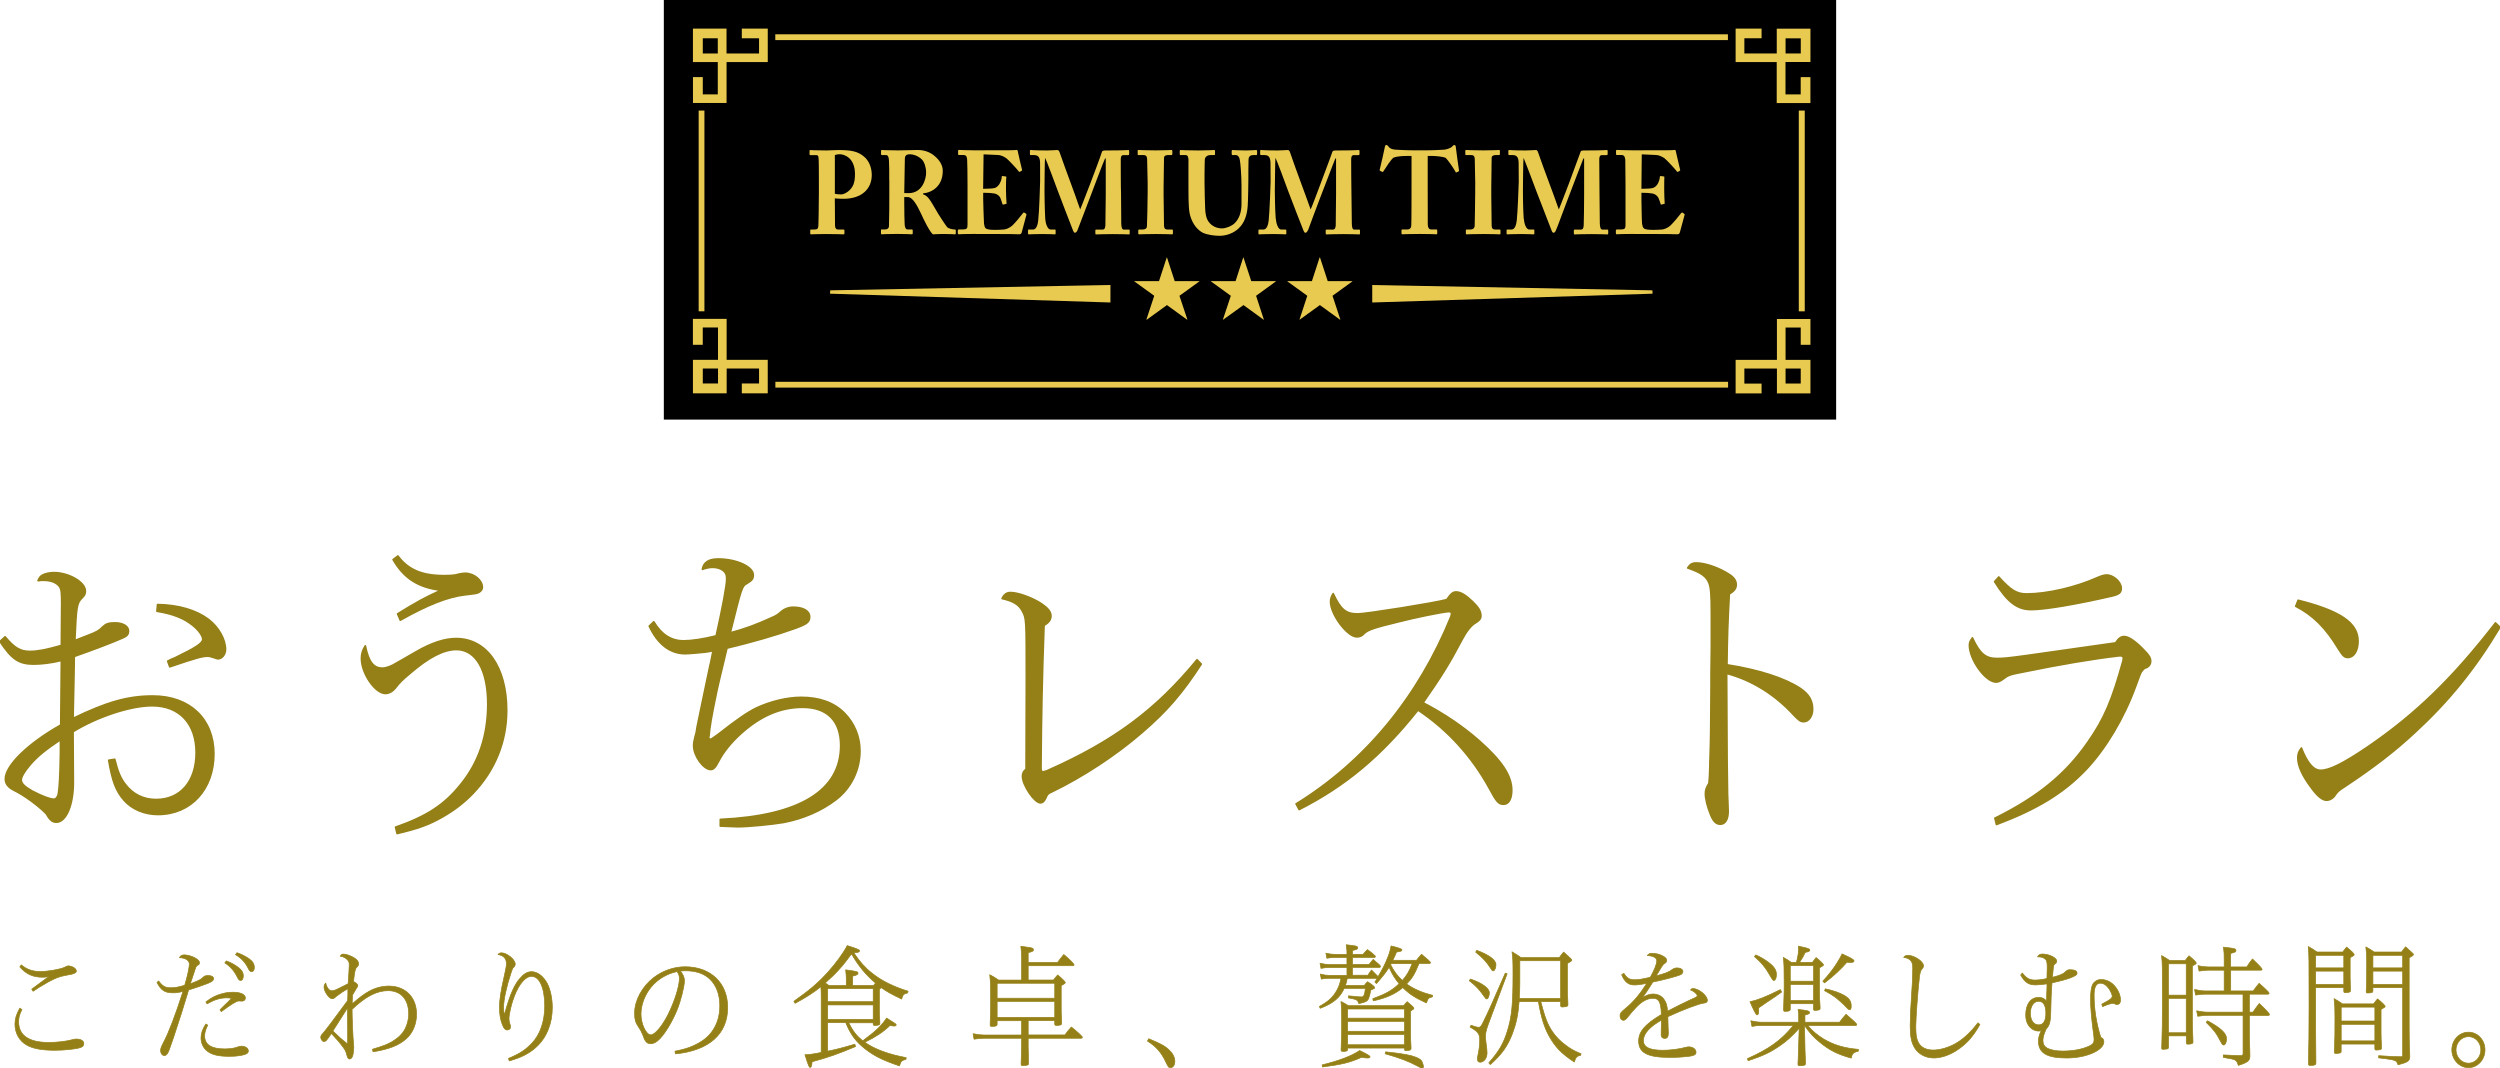 <?xml version="1.0" encoding="UTF-8"?>
<svg id="_レイヤー_2" data-name="レイヤー 2" xmlns="http://www.w3.org/2000/svg" viewBox="0 0 746.39 318.96">
  <defs>
    <style>
      .cls-1 {
        fill: #e9ca50;
      }

      .cls-2 {
        fill: #948016;
      }

      .cls-3 {
        stroke-width: .2px;
      }

      .cls-3, .cls-4 {
        fill: none;
        stroke: #948016;
        stroke-linecap: round;
        stroke-linejoin: round;
      }

      .cls-4 {
        stroke-width: .5px;
      }
    </style>
  </defs>
  <g id="_ハチ食品LP" data-name="ハチ食品LP">
    <g>
      <rect x="198.19" width="350" height="125.27"/>
      <path class="cls-1" d="m249.25,60.55c0,1.64.02,6.44.05,6.86.03.77.4,1.12.88,1.12h1.67c.18,0,.26.1.26.24v.92c0,.18-.08.28-.34.28-.42,0-1.41-.1-5.19-.1-2.82,0-4.08.1-4.44.1-.2,0-.24-.1-.24-.25v-.95c0-.18.03-.24.2-.24h.82c1.11,0,1.3-.18,1.41-1.05.03-.36.15-5.85.15-9.94v-4.04c0-2.33-.01-6.04-.11-6.46-.04-.69-.34-.73-.99-.73h-1.51c-.11,0-.18-.11-.18-.33v-.87c0-.22.07-.31.18-.31.36,0,1.51.12,4.9.12.57,0,2.47-.12,3.52-.12,3.94,0,5.81.4,7.67,1.96,1.39,1.14,2.31,3.15,2.31,5.47,0,4.21-3.05,7.12-8.43,7.12-1.01,0-1.76-.04-2.6-.13v1.34Zm0-2.7c.66.18,1.43.19,1.94.19.99,0,2.62-1.09,3.31-2.35.65-1.09.76-2.43.76-3.72,0-4.89-3.22-5.92-4.53-5.92-.55,0-.92.04-1.48.24v11.55Z"/>
      <path class="cls-1" d="m265.49,53.82c0-2.59,0-4.85-.08-5.8-.01-1.17-.38-1.73-.83-1.73h-1.3c-.16,0-.24-.15-.24-.3v-.9c0-.21.08-.31.24-.31.24,0,1.3.12,4.78.12,1.76,0,4.61-.12,5.93-.12,2.51,0,4.33,1,5.66,2.36,1.17,1.14,1.82,2.52,1.82,3.85,0,4.47-3.02,6.46-5.89,6.75v.25c1.03.36,1.57,1.01,2.15,1.87.43.56,2.2,3.7,2.46,4.11.23.34,1.92,3.01,2.56,3.81.39.45,1.6.74,2.34.74.2,0,.27.12.27.29v.83c0,.22-.07.32-.27.32-.23,0-1.08-.11-3.53-.11-.94,0-2.15.07-3.04.11-1.03-.81-2.96-4.89-3.5-6.1-1.14-2.37-2.47-5.02-3.98-5.02h-1.07v1.82c0,2.07.07,6.01.13,6.45.06.77.33,1.4.81,1.4h1.32c.24,0,.27.1.27.29v.83c0,.25-.03.32-.54.32-.06,0-.81-.11-4.2-.11s-4.13.11-4.47.11c-.27,0-.27-.11-.27-.37v-.79c0-.18,0-.29.15-.29h.96c.73,0,1.28-.26,1.28-1.12.1-3.5.1-6.82.1-10.14v-3.45Zm4.48,3.81c.62.04.98.04,1.27.04,4.27,0,5.26-4.44,5.26-6.1s-.54-3.19-1.23-3.92c-1.15-1.14-2.6-1.59-3.56-1.59-.56,0-.99.08-1.22.35-.21.16-.33.53-.34.94l-.18,10.29Z"/>
      <path class="cls-1" d="m293.54,56.37c1.5,0,2.9-.1,3.3-.21.57-.13,1-.46,1.47-1.1.35-.53.76-1.5.76-2.19,0-.24.09-.31.25-.31l.86.11c.17,0,.28.06.28.26-.12.61-.12,2.43-.12,3.68,0,1.59.12,3.28.17,4.01.02.22-.05.26-.25.29l-.76.17c-.13.03-.19-.05-.25-.28-.16-.57-.46-1.38-.63-1.81-.34-.65-1.14-1.13-1.78-1.23-.85-.14-1.87-.21-3.3-.21v2.13c0,1.91.19,5.32.19,5.95,0,1.83.33,2.48.76,2.67.48.22,1.09.33,2.7.33.54,0,1.89-.04,2.54-.11.7-.08,1.62-.42,2.49-1.17.81-.75,2.62-2.91,3.25-3.78.15-.13.21-.16.34-.11l.56.37c.08.07.1.16.08.28l-1.42,5.3c-.08.34-.32.54-.73.54-.15,0-.83-.04-2.92-.07-2.05,0-5.49-.03-11.06-.03-1.2,0-2.01.03-2.69.03-.66.03-1.05.07-1.38.07-.19,0-.29-.1-.29-.39v-.72c0-.22.11-.33.31-.33h.96c1.48,0,1.63-.26,1.63-1.5v-11.79c0-2.92-.06-7.26-.11-7.59-.12-1.15-.42-1.36-1.3-1.36h-1.27c-.11,0-.13-.15-.13-.4v-.8c0-.17.02-.31.19-.31.71,0,1.86.12,4.74.12l11.26-.03c.54,0,1.16-.09,1.31-.09.14,0,.2.09.26.19.13.52,1.17,5.32,1.31,5.67.06.18.06.26-.1.37l-.53.28c-.11.08-.32.05-.37-.14-.17-.29-3.04-3.47-3.79-3.96-.68-.45-1.56-.89-2.43-.9l-4.25-.19-.13,10.27Z"/>
      <path class="cls-1" d="m312.05,65.24c.09,1.31.6,3.29,1.67,3.29h1.26c.17,0,.18.1.18.24v.95c0,.15,0,.25-.25.25-.36,0-1.2-.1-3.56-.1-2.74,0-3.85.1-4.13.1s-.29-.04-.29-.32v-.92c0-.1,0-.2.18-.2h1.34c1.01,0,1.42-1.63,1.52-2.76.3-2.49.56-10.79.56-11.47v-5.37c0-1.64-.31-2.63-1.78-2.63h-1.05c-.2,0-.21-.15-.21-.3v-.99c0-.1.01-.22.21-.22.3,0,1.17.13,4.96.13,1.54,0,2.5-.13,2.88-.13.3,0,.61.06.8.64,2.07,5.98,4.38,11.85,6.15,17.1.33-.64,2.79-7.22,3-7.67.15-.39,3.35-8.82,3.49-9.49.12-.43.53-.45,1.48-.45,5.03,0,6.09-.13,6.44-.13.17,0,.22.13.22.35v.79c0,.22-.04.38-.28.38h-1.41c-.73,0-.82.59-.82,1.36,0,.5,0,9.18.08,9.91,0,.71.07,8.42.07,9.05,0,1.34.29,1.92.74,1.92h1.53c.23,0,.24.1.24.24v.88c0,.22,0,.32-.32.32-.38,0-.9-.1-4.71-.1-3.28,0-4.52.1-4.97.1-.19,0-.25-.1-.25-.32v-.88c0-.18.06-.24.25-.24h1.84c.52,0,.82-.22.91-1.2,0-.43.11-6.84.11-9.31v-10.75h-.2c-.35.62-3.95,10.19-4.49,11.63-.69,1.65-3.55,9.45-3.72,9.74-.12.31-.4.83-.78.83-.2,0-.39-.24-.56-.62-.09-.26-4.35-11.19-4.54-11.81-.59-1.65-3.52-9.49-3.84-9.96-.1.53-.16,9.4-.16,9.87,0,.39.04,5.21.22,8.28h0Z"/>
      <path class="cls-1" d="m342.65,55.1c0-.85-.15-7.21-.17-7.65-.04-.82-.38-1.15-1.04-1.15h-1.57c-.17,0-.21-.11-.21-.27v-1.03c0-.12.05-.22.21-.22.41,0,2,.12,5.15.12s4.34-.12,4.78-.12c.13,0,.21.12.21.35v.86c0,.19-.08.3-.29.3h-.92c-.78,0-1.28.27-1.28.87,0,.39-.12,8.13-.12,8.56v2.74c0,.34.12,8.48.12,8.78,0,1.12.49,1.29,1.11,1.29h1.3c.19,0,.25.07.25.24v1c0,.13-.06.2-.26.2-.42,0-1.69-.1-4.73-.1-3.38,0-4.79.1-5.08.1-.16,0-.27-.07-.27-.28v-.96c0-.13.11-.2.27-.2h.89c.64,0,1.36-.11,1.43-.97.06-.53.21-8.12.21-10v-2.46Z"/>
      <path class="cls-1" d="m354.84,48.06c0-1.25-.24-1.76-.91-1.76h-1.5c-.21,0-.21-.11-.21-.37v-.8c0-.24,0-.34.24-.34.31,0,1.89.13,5.26.13,2.85,0,4.39-.13,4.71-.13.29,0,.32.1.32.34v.87c0,.19-.02.3-.29.3h-1.09c-1.04,0-1.61.64-1.67,1.36-.02.37-.08,2.78-.08,4.56v2.32c0,1.87.13,6.36.18,7.47.02,1.64.32,3.22,1.04,4.19,1.02,1.41,2.57,1.99,3.99,1.99,1.16,0,2.9-.68,3.8-1.56,1.29-1.27,2.03-3.19,2.03-5.73v-5.43c0-2.95-.31-6.85-.49-7.65-.09-.92-.62-1.52-1.16-1.52h-1.03c-.17,0-.25-.15-.25-.32v-.88c0-.22.08-.31.25-.31.32,0,1.79.13,3.97.13,1.74,0,2.76-.13,3.05-.13.28,0,.32.15.32.35v.76c0,.2-.04.4-.18.4h-.99c-1.26,0-1.36.92-1.39,1.32-.05.46-.05,5.33-.05,5.84s-.07,6.65-.2,8.05c-.2,2.89-1.04,5.1-2.72,6.69-1.44,1.38-3.61,2.2-5.66,2.2-1.53,0-3.58-.27-4.93-.87-1.54-.75-2.97-2.4-3.71-4.68-.56-1.49-.67-3.84-.67-8.48v-8.31Z"/>
      <path class="cls-1" d="m380.89,65.24c.13,1.31.61,3.29,1.63,3.29h1.27c.16,0,.25.1.25.24v.95c0,.15-.09.25-.31.25-.33,0-1.26-.1-3.59-.1-2.71,0-3.85.1-4.15.1-.24,0-.27-.04-.27-.32v-.92c0-.1.03-.2.18-.2h1.33c1.05,0,1.43-1.63,1.55-2.76.27-2.49.57-10.79.57-11.47l-.03-5.37c0-1.64-.31-2.63-1.75-2.63h-1.08c-.2,0-.26-.15-.26-.3v-.99c0-.1.06-.22.26-.22.31,0,1.17.13,4.99.13,1.49,0,2.46-.13,2.89-.13.29,0,.58.06.76.64,2.04,5.98,4.33,11.85,6.17,17.1.35-.64,2.79-7.22,2.96-7.67.13-.39,3.34-8.82,3.51-9.49.1-.43.51-.45,1.48-.45,4.99,0,6.12-.13,6.47-.13.12,0,.17.13.17.35v.79c0,.22-.05.38-.26.38h-1.4c-.74,0-.83.59-.83,1.36,0,.5.03,9.18.08,9.91,0,.71.11,8.42.11,9.05,0,1.34.26,1.92.7,1.92h1.54c.18,0,.2.1.2.24v.88c0,.22-.01.32-.26.32-.39,0-.97-.1-4.74-.1-3.28,0-4.53.1-4.96.1-.26,0-.27-.1-.27-.32v-.88c0-.18.01-.24.27-.24h1.8c.54,0,.82-.22.92-1.2.01-.43.1-6.84.1-9.31v-10.75h-.2c-.31.62-3.9,10.19-4.5,11.63-.68,1.65-3.51,9.45-3.64,9.74-.2.31-.39.83-.83.83-.21,0-.39-.24-.54-.62-.14-.26-4.37-11.19-4.58-11.81-.57-1.65-3.51-9.49-3.81-9.96-.08.53-.18,9.4-.18,9.87,0,.39.03,5.21.26,8.28h0Z"/>
      <path class="cls-1" d="m421.42,46.56h-1.16c-.98,0-2.9.01-4.25.52-.74.58-2.13,2.73-2.95,4.01-.07.18-.19.28-.31.25l-.67-.31c-.17-.02-.17-.21-.17-.33.39-1.46,1.42-6.12,1.54-6.78.07-.51.23-.62.44-.62.29,0,.36.11.7.5.32.48.93.81,2.07.89,1.69.08,3.04.2,6.42.2h1.82c3.52,0,4.9-.14,6.24-.2.69-.05,1.95-.45,2.35-.89.34-.34.49-.5.71-.5.27,0,.34.11.43.53.08.78.67,5.17.96,7.02.02.16-.07.29-.14.36l-.66.27c-.15.01-.24-.08-.32-.33-.72-1.26-2-3.1-2.79-3.97-.8-.5-3.67-.63-4.42-.63h-1.01v9.67c0,.49,0,10.37.02,10.88.06.88.33,1.41,1.07,1.41h1.47c.27,0,.29.1.29.33v.83c0,.18-.01.28-.29.28-.34,0-1.39-.1-4.93-.1s-4.75.1-5.21.1c-.24,0-.25-.15-.25-.44v-.67c0-.23.01-.33.22-.33h1.61c.66,0,1.02-.42,1.09-1.06.08-.74.08-11.55.08-12.23v-8.68Z"/>
      <path class="cls-1" d="m440.45,55.1c0-.85-.13-7.21-.15-7.65-.04-.82-.37-1.15-1.03-1.15h-1.55c-.18,0-.25-.11-.25-.27v-1.03c0-.12.07-.22.21-.22.36,0,2.02.12,5.18.12s4.27-.12,4.73-.12c.15,0,.21.12.21.35v.86c0,.19-.07.3-.23.3h-.95c-.78,0-1.28.27-1.28.87,0,.39-.11,8.13-.11,8.56v2.74c0,.34.11,8.48.11,8.78,0,1.12.49,1.29,1.08,1.29h1.31c.19,0,.25.07.25.24v1c0,.13-.06.2-.26.2-.4,0-1.69-.1-4.75-.1-3.36,0-4.75.1-5.08.1-.18,0-.25-.07-.25-.28v-.96c0-.13.08-.2.25-.2h.93c.65,0,1.27-.11,1.45-.97.03-.53.16-8.12.16-10v-2.46Z"/>
      <path class="cls-1" d="m454.94,65.24c.11,1.31.59,3.29,1.68,3.29h1.25c.19,0,.22.1.22.24v.95c0,.15-.03.25-.3.25-.34,0-1.21-.1-3.54-.1-2.75,0-3.87.1-4.17.1-.24,0-.28-.04-.28-.32v-.92c0-.1.04-.2.22-.2h1.26c1.07,0,1.43-1.63,1.56-2.76.28-2.49.59-10.79.59-11.47l-.03-5.37c0-1.64-.3-2.63-1.73-2.63h-1.11c-.18,0-.23-.15-.23-.3v-.99c0-.1.06-.22.23-.22.35,0,1.22.13,4.96.13,1.53,0,2.53-.13,2.94-.13.27,0,.54.06.72.64,2.07,5.98,4.4,11.85,6.21,17.1.32-.64,2.8-7.22,2.99-7.67.1-.39,3.29-8.82,3.5-9.49.06-.43.48-.45,1.45-.45,4.99,0,6.1-.13,6.45-.13.14,0,.19.13.19.35v.79c0,.22-.05.38-.25.38h-1.42c-.73,0-.83.59-.83,1.36,0,.5.07,9.18.07,9.91,0,.71.09,8.42.09,9.05,0,1.34.32,1.92.77,1.92h1.51c.19,0,.23.1.23.24v.88c0,.22-.04.32-.27.32-.42,0-.99-.1-4.79-.1-3.29,0-4.5.1-4.93.1-.24,0-.27-.1-.27-.32v-.88c0-.18.03-.24.27-.24h1.78c.56,0,.81-.22.89-1.2.06-.43.13-6.84.13-9.31v-10.75h-.21c-.3.62-3.9,10.19-4.47,11.63-.68,1.65-3.49,9.45-3.7,9.74-.13.31-.34.83-.74.83-.22,0-.47-.24-.57-.62-.12-.26-4.36-11.19-4.57-11.81-.6-1.65-3.57-9.49-3.81-9.96-.14.53-.2,9.4-.2,9.87,0,.39.01,5.21.23,8.28h0Z"/>
      <path class="cls-1" d="m490.07,56.37c1.47,0,2.89-.1,3.26-.21.57-.13,1.03-.46,1.49-1.1.32-.53.73-1.5.73-2.19,0-.24.1-.31.25-.31l.88.11c.18,0,.26.06.22.26-.04.61-.04,2.43-.04,3.68,0,1.59.08,3.28.14,4.01.07.22-.11.26-.29.29l-.71.17c-.16.03-.21-.05-.24-.28-.16-.57-.46-1.38-.67-1.81-.36-.65-1.12-1.13-1.77-1.23-.86-.14-1.85-.21-3.26-.21v2.13c0,1.91.12,5.32.12,5.95,0,1.83.39,2.48.79,2.67.49.22,1.11.33,2.69.33.57,0,1.92-.04,2.59-.11.64-.08,1.59-.42,2.46-1.17.8-.75,2.6-2.91,3.26-3.78.14-.13.23-.16.32-.11l.53.37c.14.07.15.16.14.28l-1.44,5.3c-.09.34-.35.54-.7.54-.16,0-.87-.04-2.95-.07-2.09,0-5.47-.03-11.03-.03-1.2,0-2.09.03-2.75.03-.67.03-1.09.07-1.39.07-.22,0-.27-.1-.27-.39v-.72c0-.22.08-.33.32-.33h.94c1.48,0,1.62-.26,1.62-1.5v-11.79c0-2.92-.06-7.26-.07-7.59-.17-1.15-.48-1.36-1.34-1.36h-1.25c-.14,0-.17-.15-.17-.4v-.8c0-.17.03-.31.22-.31.72,0,1.84.12,4.81.12l11.26-.03c.48,0,1.11-.09,1.23-.09.18,0,.26.09.28.19.15.52,1.19,5.32,1.32,5.67.08.18.08.26-.09.37l-.5.28c-.16.08-.33.05-.41-.14-.16-.29-3.04-3.47-3.75-3.96-.73-.45-1.61-.89-2.48-.9l-4.21-.19-.1,10.27Z"/>
      <polygon class="cls-1" points="331.53 85.09 323.96 85.23 247.88 86.68 247.8 87.68 331.53 90.31 331.53 85.09"/>
      <polygon class="cls-1" points="409.69 85.09 417.28 85.23 493.33 86.68 493.39 87.68 409.69 90.31 409.69 85.09"/>
      <polygon class="cls-1" points="350.72 83.93 358.09 83.93 358.09 84.01 352.13 88.31 354.5 95.41 354.4 95.44 348.4 91.08 342.38 95.44 342.26 95.41 344.61 88.31 338.66 84.01 338.66 83.93 346.03 83.93 348.34 76.87 348.41 76.87 350.72 83.93"/>
      <polygon class="cls-1" points="373.57 83.93 380.93 83.93 380.93 84.01 375.01 88.31 377.33 95.41 377.24 95.44 371.25 91.08 365.19 95.44 365.11 95.41 367.47 88.31 361.53 84.01 361.53 83.93 368.89 83.93 371.17 76.87 371.25 76.87 373.57 83.93"/>
      <polygon class="cls-1" points="396.4 83.93 403.76 83.93 403.76 84.01 397.83 88.31 400.17 95.41 400.06 95.44 394.06 91.08 388.03 95.44 387.97 95.41 390.3 88.31 384.36 84.01 384.36 83.93 391.68 83.93 393.98 76.87 394.09 76.87 396.4 83.93"/>
      <path class="cls-1" d="m206.88,23.02h2.94v5.16h4.48v-9.65h-7.42v-9.99h10.03v7.43h9.71v-4.54h-5.15v-2.89h7.75v9.99h-12.3v12.21h-10.03v-7.72Zm2.94-7.05h4.48v-4.54h-4.48v4.54Z"/>
      <path class="cls-1" d="m540.52,18.53v-9.98h-10.06v7.41h-9.67v-4.53h5.14v-2.89h-7.75v9.98h12.27v12.25h10.06v-7.74h-2.9v5.16h-4.54v-9.68h7.43Zm-7.43-7.09h4.54v4.52h-4.54v-4.52Z"/>
      <path class="cls-1" d="m540.52,102.94h-2.9v-5.16h-4.53v9.66h7.43v10.01h-10.01v-7.42h-9.72v4.49h5.14v2.93h-7.75v-10.01h12.33v-12.21h10.01v7.72Zm-2.9,7.08h-4.53v4.49h4.53v-4.49Z"/>
      <path class="cls-1" d="m221.47,117.43v-2.94h5.15v-4.47h-9.67v7.41h-10.07v-10h7.48v-9.66h-4.55v5.17h-2.94v-7.74h10.07v12.23h12.27v10h-7.75Zm-11.65-2.94h4.55v-4.47h-4.55v4.47Z"/>
      <rect class="cls-1" x="231.49" y="113.99" width="284.44" height="1.73"/>
      <rect class="cls-1" x="231.47" y="10.24" width="284.41" height="1.73"/>
      <rect class="cls-1" x="208.59" y="33.01" width="1.72" height="59.93"/>
      <rect class="cls-1" x="537.04" y="33.01" width="1.78" height="59.94"/>
    </g>
    <g>
      <g>
        <path class="cls-4" d="m18.42,180.5c0-3.57-.09-4.47-.62-5.36-.89-1.19-2.51-1.89-4.74-1.89h-.89c-.18.1-.45.1-.81.1.45-.99.72-1.39,1.61-1.79.89-.4,2.14-.6,3.13-.6,4.47,0,9.38,2.88,9.38,5.46,0,.89-.18,1.29-.98,2.08-1.61,1.59-1.7,2.58-2.15,12.72q.63-.2,4.11-1.6c2.32-.89,3.22-1.38,4.12-2.38,1.07-.99,1.79-1.28,3.75-1.28,2.33,0,4.03.99,4.03,2.38,0,1.09-.45,1.58-1.88,2.18q-4.74,2.08-14.31,5.46c0,.69-.08,6.85-.35,18.48,10.1-4.88,16.36-6.66,23.79-6.66,11.08,0,18.24,6.86,18.24,17.29s-6.71,18.08-16.72,18.08c-4.03,0-7.78-1.59-10.11-4.27-2.42-2.78-3.49-5.66-4.56-11.92l1.79-.3c.98,3.87,1.7,5.56,3.13,7.45,2.23,2.98,5.45,4.58,9.2,4.58,7.34,0,11.98-5.46,11.98-14.01s-4.92-14-13.14-14c-6.44,0-16.36,3.28-23.61,7.75,0,2.88.09,14.1.09,15.1,0,6.85-2.15,11.92-5.1,11.92-1.16,0-1.96-.7-3.04-2.58-2.33-2.38-6.53-5.47-9.57-6.95-1.79-.9-2.59-1.99-2.59-3.39,0-3.97,6.8-10.63,16.54-16.09l.18-19.28c-2.77.7-5.81,1.09-8.31,1.09-4.39,0-6.53-1.48-10.02-6.75l1.53-1.4c2.86,3.38,4.56,4.37,7.41,4.37,2.33,0,4.92-.5,9.39-1.79l.09-12.22Zm-.36,40.34c-4.56,3.07-6.89,4.96-9.03,7.44-1.8,2.09-2.69,3.68-2.69,4.57,0,1.09,1.07,2.08,3.39,3.38,3.05,1.58,5.28,2.38,6.35,2.38.63,0,1.16-.7,1.34-1.59.36-2.18.53-5.86.63-12.42v-3.77Zm28.97-40.34c6.34.1,11.62,1.69,15.28,4.47,2.96,2.28,5.02,5.87,5.02,8.94,0,1.49-1.08,2.78-2.24,2.78-.18,0-.54-.1-.99-.29-1.33-.4-1.61-.5-1.96-.5-1.71,0-3.22.4-11.45,3.18l-.62-1.69c.89-.5,1.61-.8,2.15-.99,6.34-3.08,8.32-4.37,8.32-5.56,0-1-1.25-2.78-3.04-4.18-2.59-2.09-5.81-3.38-10.64-4.17l.18-1.99Z"/>
        <path class="cls-4" d="m118.09,246.96c9.39-3.28,14.67-6.76,19.49-12.81,5.36-6.56,8.05-14.61,8.05-23.94,0-10.13-3.57-16.29-9.38-16.29-3.76,0-8.24,2.28-13.86,7.15-2.5,2.08-3.05,2.68-4.38,4.37-.81,1-1.88,1.6-2.95,1.6-3.04,0-7.15-5.96-7.15-10.44,0-1.49.36-2.58,1.16-3.78.98,4.77,2.41,6.66,5.1,6.66,1.16,0,2.77-.6,4.29-1.59.71-.4,2.69-1.49,5.89-3.37,4.48-2.58,8.41-3.87,11.81-3.87,9.12,0,15.11,8.44,15.11,21.45,0,9.34-3.48,17.88-10.01,24.74-2.68,2.78-5.63,5.06-9.12,7.05-4.2,2.39-7.24,3.47-13.59,4.97l-.45-1.89Zm.71-80.96c3.04,4.07,7.15,5.86,13.77,5.86,1.97,0,3.39-.1,4.2-.4.81-.2,1.53-.3,2.15-.3,2.59,0,5.09,2.08,5.09,4.17,0,.6-.36,1.1-.98,1.49-.81.4-.99.4-4.39.79-4.91.59-10.82,2.88-19.13,7.55l-.81-1.89c5.63-3.48,7.96-4.76,12.97-7.05-6.79-.8-11.09-3.58-14.31-9.14l1.43-1.09Z"/>
        <path class="cls-4" d="m195.22,185.67c2.24,3.77,5.19,5.66,8.85,5.66,2.42,0,5.81-.5,9.75-1.49,1.97-8.84,3.13-15.1,3.13-16.89,0-.99-.08-1.49-.45-1.98-.63-1-2.14-1.59-3.76-1.59-.71,0-1.51.1-3.04.59.36-2.08,1.89-3.08,4.74-3.08,5.36,0,10.46,2.28,10.46,4.77,0,1.19-.37,1.59-1.97,2.58-1.43.8-1.52,1.09-4.91,14.7,4.11-1.09,7.69-2.38,12.25-4.47,1.61-.7,1.88-.89,3.13-1.99.81-.69,2.14-1.19,3.31-1.19,3.13,0,5.01,1.09,5.01,2.88,0,1.59-.81,2.18-4.74,3.57-4.91,1.79-12.78,4.07-19.94,5.76-1.88,7.75-3.04,12.62-3.4,14.6-1.16,5.56-1.78,9.14-1.96,11.62-.09.2-.09.3-.09.4v.1c0,.2.27.5.45.5.08,0,.18,0,.53-.2.8-.5.99-.7,1.97-1.39,5.72-4.47,8.5-6.36,11.26-7.75,4.29-1.99,9.22-3.18,13.41-3.18,5.46,0,9.84,1.59,12.87,4.67,3.04,3.08,4.66,7.05,4.66,11.32,0,5.77-2.69,11.13-7.07,14.5-4.38,3.38-9.92,5.76-15.74,6.86-3.49.59-10.47,1.28-13.69,1.28q-.35,0-2.77-.1-1.43-.1-2.42-.1v-1.99c23.7-1.09,35.94-8.64,35.94-22.05,0-7.35-4.02-11.42-11.36-11.42-6.61,0-12.61,2.58-18.51,7.94-2.86,2.59-5.18,5.46-6.61,8.25-.9,1.79-1.52,2.39-2.32,2.39-2.15,0-5.1-4.07-5.1-7.06,0-.79.08-1.39.44-2.78.27-.89.36-1.09.62-2.98.36-1.69,1.7-8.35,3.76-17.99.18-.79.28-.99.98-4.67q-.8.2-2.14.4c-.72.1-5.19.5-6.17.5-4.56,0-8.23-2.88-10.74-8.24l1.34-1.29Z"/>
        <path class="cls-4" d="m358.64,198.28c-5.63,8.64-10.1,13.91-17.61,20.37-7.87,6.85-17.8,13.31-26.82,17.68-1.34.59-1.52.79-2.06,2.08-.45.89-.9,1.29-1.52,1.29-1.79,0-5.37-5.27-5.37-7.95,0-.89.36-1.59,1.08-2.09,0-8.34.08-21.56.08-26.92,0-17.98,0-18.08-1.17-20.27-.97-1.89-2.59-2.98-6.07-3.77.62-1.29,1.43-1.79,2.5-1.79,2.24,0,6.44,1.49,9.3,3.37,1.88,1.29,2.78,2.39,2.78,3.58s-.63,1.99-2.06,2.88c-.55,15-.81,27.72-.9,42.32v.49c.09.6.17.9.63.9,0,0,.35-.1,1.07-.3,19.94-8.84,32.45-18.08,44.88-33.18l1.25,1.29Z"/>
        <path class="cls-4" d="m386.95,240.01c20.65-12.72,36.48-31.99,46.23-55.93.08-.49.18-.69.18-.8,0-.49-.27-.69-.9-.69-2.23.2-10.01,1.79-14.66,2.99-7.77,1.88-9.48,2.48-10.64,3.67-.53.59-1.26.89-2.05.89-2.86,0-7.87-6.66-7.87-10.53,0-.79.26-1.59.8-2.38,2.24,4.77,3.75,6.06,7.34,6.06,2.41,0,23.07-3.28,26.56-4.27,1.25-1.79,1.88-2.29,2.76-2.29,1.35,0,2.86.9,4.83,2.78,1.89,1.79,2.6,2.98,2.6,4.37,0,.8-.45,1.4-1.61,2.09q-1.96,1.09-4.11,5.17c-3.76,7.15-6.08,10.82-11.54,18.67,6.34,3.28,11.99,7.16,16.63,11.23,6.88,6.05,9.84,10.52,9.84,14.9,0,2.58-.9,4.17-2.41,4.17s-2.06-.6-4.3-4.77c-5.18-9.44-12.34-17.38-21.28-23.35-10.82,13.61-21.55,22.65-35.49,29.71l-.9-1.69Z"/>
        <path class="cls-4" d="m510.94,183.38c0-5.96-.18-7.95-.72-9.34-.8-1.98-2.32-3.08-6.35-4.47.72-1.09,1.25-1.49,2.6-1.49,2.59,0,6.7,1.4,9.75,3.38,1.43.89,2.14,1.88,2.14,3.08,0,1.09-.53,1.89-2.06,2.78-.44,7.74-.62,13.31-.71,21.16,9.48,1.49,17.25,3.97,21.91,7.05,2.58,1.79,3.67,3.58,3.67,6.26,0,1.99-1.17,3.67-2.6,3.67-.99,0-1.43-.3-3.04-1.98-5.54-6.07-12.51-10.43-20.03-12.42.09,24.74.18,32.09.27,36.06.09,2.29.18,4.17.18,5.17,0,2.39-.9,3.78-2.32,3.78-1.26,0-2.06-.8-2.86-2.69-1.07-2.58-1.61-4.86-1.61-6.46,0-.99.26-1.79,1.06-3.08q.19-1.59.27-4.97c0-.3,0-1.69.09-3.58.18-4.57.18-9.74.26-19.87v-4.37l.1-7.75v-9.93Z"/>
        <path class="cls-4" d="m595.58,244.28c12.87-6.36,21.19-13.22,27.72-22.65,4.91-6.95,7.33-12.72,10.55-24.44q.08-.6.08-.7c0-.39-.26-.69-.8-.69h-.45c-7.69.89-17.7,2.58-28.34,4.77-4.64.89-4.74.99-6.44,2.28-.71.5-1.34.79-1.96.79-3.13,0-7.96-6.65-7.96-11.02,0-.79.27-1.39.9-2.18,2.23,4.77,3.93,6.16,7.33,6.16,1.96,0,3.04-.1,8.86-.89,5-.69,21.1-2.98,26.55-3.77.89-1.39,1.61-1.89,2.59-1.89,1.35,0,3.59,1.59,6,4.17,1.43,1.39,1.88,2.28,1.88,3.18,0,.99-.62,1.79-1.7,2.08q-.45.2-1.08,1.1-.26.29-1.69,4.28c-3.49,9.63-9.03,18.77-14.75,24.83-6.71,7.05-14.48,11.82-26.82,16.48l-.45-1.88Zm1.16-72.02c3.58,3.97,5.36,5.07,8.32,5.07,6.16,0,14.67-1.99,21.1-4.87,1.16-.5,2.05-.79,2.77-.79,2.06,0,4.38,2.09,4.38,3.97,0,1.29-.63,1.79-2.68,2.29-10.73,2.48-20.12,4.07-24.23,4.07s-7.06-2.19-10.9-8.35l1.25-1.39Z"/>
        <path class="cls-4" d="m686.12,179.21c12.61,3.18,17.89,6.75,17.89,12.21,0,2.88-1.25,4.87-3.04,4.87-1.07,0-1.52-.5-2.95-2.78-3.66-6.05-7.42-9.83-12.61-12.51l.71-1.79Zm60.26,8.04c-7.41,12.42-15.2,22.05-25.56,31.59-6,5.56-12.07,10.23-20.75,16-1.88,1.19-2.24,1.59-2.86,2.48-.62.99-1.61,1.59-2.6,1.59-1.25,0-2.76-1.19-4.74-3.97-2.5-3.38-3.84-6.26-3.84-8.64,0-1.19.27-1.99,1.07-2.98,1.7,4.37,3.57,6.66,5.73,6.66,2.68,0,6.79-2.09,13.86-6.86,14.57-9.94,25.66-20.76,38.35-37.15l1.34,1.29Z"/>
      </g>
      <g>
        <path class="cls-2" d="m18.42,180.5c0-3.57-.09-4.47-.62-5.36-.89-1.19-2.51-1.89-4.74-1.89h-.89c-.18.1-.45.1-.81.1.45-.99.72-1.39,1.61-1.79.89-.4,2.14-.6,3.13-.6,4.47,0,9.38,2.88,9.38,5.46,0,.89-.18,1.29-.98,2.08-1.61,1.59-1.7,2.58-2.15,12.72q.63-.2,4.11-1.6c2.32-.89,3.22-1.38,4.12-2.38,1.07-.99,1.79-1.28,3.75-1.28,2.33,0,4.03.99,4.03,2.38,0,1.09-.45,1.58-1.88,2.18q-4.74,2.08-14.31,5.46c0,.69-.08,6.85-.35,18.48,10.1-4.88,16.36-6.66,23.79-6.66,11.08,0,18.24,6.86,18.24,17.29s-6.71,18.08-16.72,18.08c-4.03,0-7.78-1.59-10.11-4.27-2.42-2.78-3.49-5.66-4.56-11.92l1.79-.3c.98,3.87,1.7,5.56,3.13,7.45,2.23,2.98,5.45,4.58,9.2,4.58,7.34,0,11.98-5.46,11.98-14.01s-4.92-14-13.14-14c-6.44,0-16.36,3.28-23.61,7.75,0,2.88.09,14.1.09,15.1,0,6.85-2.15,11.92-5.1,11.92-1.16,0-1.96-.7-3.04-2.58-2.33-2.38-6.53-5.47-9.57-6.95-1.79-.9-2.59-1.99-2.59-3.39,0-3.97,6.8-10.63,16.54-16.09l.18-19.28c-2.77.7-5.81,1.09-8.31,1.09-4.39,0-6.53-1.48-10.02-6.75l1.53-1.4c2.86,3.38,4.56,4.37,7.41,4.37,2.33,0,4.92-.5,9.39-1.79l.09-12.22Zm-.36,40.34c-4.56,3.07-6.89,4.96-9.03,7.44-1.8,2.09-2.69,3.68-2.69,4.57,0,1.09,1.07,2.08,3.39,3.38,3.05,1.58,5.28,2.38,6.35,2.38.63,0,1.16-.7,1.34-1.59.36-2.18.53-5.86.63-12.42v-3.77Zm28.97-40.34c6.34.1,11.62,1.69,15.28,4.47,2.96,2.28,5.02,5.87,5.02,8.94,0,1.49-1.08,2.78-2.24,2.78-.18,0-.54-.1-.99-.29-1.33-.4-1.61-.5-1.96-.5-1.71,0-3.22.4-11.45,3.18l-.62-1.69c.89-.5,1.61-.8,2.15-.99,6.34-3.08,8.32-4.37,8.32-5.56,0-1-1.25-2.78-3.04-4.18-2.59-2.09-5.81-3.38-10.64-4.17l.18-1.99Z"/>
        <path class="cls-2" d="m118.09,246.96c9.39-3.28,14.67-6.76,19.49-12.81,5.36-6.56,8.05-14.61,8.05-23.94,0-10.13-3.57-16.29-9.38-16.29-3.76,0-8.24,2.28-13.86,7.15-2.5,2.08-3.05,2.68-4.38,4.37-.81,1-1.88,1.6-2.95,1.6-3.04,0-7.15-5.96-7.15-10.44,0-1.49.36-2.58,1.16-3.78.98,4.77,2.41,6.66,5.1,6.66,1.16,0,2.77-.6,4.29-1.59.71-.4,2.69-1.49,5.89-3.37,4.48-2.58,8.41-3.87,11.81-3.87,9.12,0,15.11,8.44,15.11,21.45,0,9.34-3.48,17.88-10.01,24.74-2.68,2.78-5.63,5.06-9.12,7.05-4.2,2.39-7.24,3.47-13.59,4.97l-.45-1.89Zm.71-80.96c3.04,4.07,7.15,5.86,13.77,5.86,1.97,0,3.39-.1,4.2-.4.81-.2,1.53-.3,2.15-.3,2.59,0,5.09,2.08,5.09,4.17,0,.6-.36,1.1-.98,1.49-.81.4-.99.4-4.39.79-4.91.59-10.82,2.88-19.13,7.55l-.81-1.89c5.63-3.48,7.96-4.76,12.97-7.05-6.79-.8-11.09-3.58-14.31-9.14l1.43-1.09Z"/>
        <path class="cls-2" d="m195.22,185.67c2.24,3.77,5.19,5.66,8.85,5.66,2.42,0,5.81-.5,9.75-1.49,1.97-8.84,3.13-15.1,3.13-16.89,0-.99-.08-1.49-.45-1.98-.63-1-2.14-1.59-3.76-1.59-.71,0-1.51.1-3.04.59.36-2.08,1.89-3.08,4.74-3.08,5.36,0,10.46,2.28,10.46,4.77,0,1.19-.37,1.59-1.97,2.58-1.43.8-1.52,1.09-4.91,14.7,4.11-1.09,7.69-2.38,12.25-4.47,1.61-.7,1.88-.89,3.13-1.99.81-.69,2.14-1.19,3.31-1.19,3.13,0,5.01,1.09,5.01,2.88,0,1.59-.81,2.18-4.74,3.57-4.91,1.79-12.78,4.07-19.94,5.76-1.88,7.75-3.04,12.62-3.4,14.6-1.16,5.56-1.78,9.14-1.96,11.62-.09.2-.09.3-.09.4v.1c0,.2.27.5.45.5.08,0,.18,0,.53-.2.8-.5.99-.7,1.97-1.39,5.72-4.47,8.5-6.36,11.26-7.75,4.29-1.99,9.22-3.18,13.41-3.18,5.46,0,9.84,1.59,12.87,4.67,3.04,3.08,4.66,7.05,4.66,11.32,0,5.77-2.69,11.13-7.07,14.5-4.38,3.38-9.92,5.76-15.74,6.86-3.49.59-10.47,1.28-13.69,1.28q-.35,0-2.77-.1-1.43-.1-2.42-.1v-1.99c23.7-1.09,35.94-8.64,35.94-22.05,0-7.35-4.02-11.42-11.36-11.42-6.61,0-12.61,2.58-18.51,7.94-2.86,2.59-5.18,5.46-6.61,8.25-.9,1.79-1.52,2.39-2.32,2.39-2.15,0-5.1-4.07-5.1-7.06,0-.79.08-1.39.44-2.78.27-.89.36-1.09.62-2.98.36-1.69,1.7-8.35,3.76-17.99.18-.79.28-.99.98-4.67q-.8.2-2.14.4c-.72.1-5.19.5-6.17.5-4.56,0-8.23-2.88-10.74-8.24l1.34-1.29Z"/>
        <path class="cls-2" d="m358.64,198.28c-5.63,8.64-10.1,13.91-17.61,20.37-7.87,6.85-17.8,13.31-26.82,17.68-1.34.59-1.52.79-2.06,2.08-.45.89-.9,1.29-1.52,1.29-1.79,0-5.37-5.27-5.37-7.95,0-.89.36-1.59,1.08-2.09,0-8.34.08-21.56.08-26.92,0-17.98,0-18.08-1.17-20.27-.97-1.89-2.59-2.98-6.07-3.77.62-1.29,1.43-1.79,2.5-1.79,2.24,0,6.44,1.49,9.3,3.37,1.88,1.29,2.78,2.39,2.78,3.58s-.63,1.99-2.06,2.88c-.55,15-.81,27.72-.9,42.32v.49c.09.6.17.9.63.9,0,0,.35-.1,1.07-.3,19.94-8.84,32.45-18.08,44.88-33.18l1.25,1.29Z"/>
        <path class="cls-2" d="m386.95,240.01c20.65-12.72,36.48-31.99,46.23-55.93.08-.49.18-.69.18-.8,0-.49-.27-.69-.9-.69-2.23.2-10.01,1.79-14.66,2.99-7.77,1.88-9.48,2.48-10.64,3.67-.53.59-1.26.89-2.05.89-2.86,0-7.87-6.66-7.87-10.53,0-.79.26-1.59.8-2.38,2.24,4.77,3.75,6.06,7.34,6.06,2.41,0,23.07-3.28,26.56-4.27,1.25-1.79,1.88-2.29,2.76-2.29,1.35,0,2.86.9,4.83,2.78,1.89,1.79,2.6,2.98,2.6,4.37,0,.8-.45,1.4-1.61,2.09q-1.96,1.09-4.11,5.17c-3.76,7.15-6.08,10.82-11.54,18.67,6.34,3.28,11.99,7.16,16.63,11.23,6.88,6.05,9.84,10.52,9.84,14.9,0,2.58-.9,4.17-2.41,4.17s-2.06-.6-4.3-4.77c-5.18-9.44-12.34-17.38-21.28-23.35-10.82,13.61-21.55,22.65-35.49,29.71l-.9-1.69Z"/>
        <path class="cls-2" d="m510.94,183.38c0-5.96-.18-7.95-.72-9.34-.8-1.98-2.32-3.08-6.35-4.47.72-1.09,1.25-1.49,2.6-1.49,2.59,0,6.7,1.4,9.75,3.38,1.43.89,2.14,1.88,2.14,3.08,0,1.09-.53,1.89-2.06,2.78-.44,7.74-.62,13.31-.71,21.16,9.48,1.49,17.25,3.97,21.91,7.05,2.58,1.79,3.67,3.58,3.67,6.26,0,1.99-1.17,3.67-2.6,3.67-.99,0-1.43-.3-3.04-1.98-5.54-6.07-12.51-10.43-20.03-12.42.09,24.74.18,32.09.27,36.06.09,2.29.18,4.17.18,5.17,0,2.39-.9,3.78-2.32,3.78-1.26,0-2.06-.8-2.86-2.69-1.07-2.58-1.61-4.86-1.61-6.46,0-.99.26-1.79,1.06-3.08q.19-1.59.27-4.97c0-.3,0-1.69.09-3.58.18-4.57.18-9.74.26-19.87v-4.37l.1-7.75v-9.93Z"/>
        <path class="cls-2" d="m595.58,244.28c12.87-6.36,21.19-13.22,27.72-22.65,4.91-6.95,7.33-12.72,10.55-24.44q.08-.6.08-.7c0-.39-.26-.69-.8-.69h-.45c-7.69.89-17.7,2.58-28.34,4.77-4.64.89-4.74.99-6.44,2.28-.71.5-1.34.79-1.96.79-3.13,0-7.96-6.65-7.96-11.02,0-.79.27-1.39.9-2.18,2.23,4.77,3.93,6.16,7.33,6.16,1.96,0,3.04-.1,8.86-.89,5-.69,21.1-2.98,26.55-3.77.89-1.39,1.61-1.89,2.59-1.89,1.35,0,3.59,1.59,6,4.17,1.43,1.39,1.88,2.28,1.88,3.18,0,.99-.62,1.79-1.7,2.08q-.45.2-1.08,1.1-.26.29-1.69,4.28c-3.49,9.63-9.03,18.77-14.75,24.83-6.71,7.05-14.48,11.82-26.82,16.48l-.45-1.88Zm1.16-72.02c3.58,3.97,5.36,5.07,8.32,5.07,6.16,0,14.67-1.99,21.1-4.87,1.16-.5,2.05-.79,2.77-.79,2.06,0,4.38,2.09,4.38,3.97,0,1.29-.63,1.79-2.68,2.29-10.73,2.48-20.12,4.07-24.23,4.07s-7.06-2.19-10.9-8.35l1.25-1.39Z"/>
        <path class="cls-2" d="m686.12,179.21c12.61,3.18,17.89,6.75,17.89,12.21,0,2.88-1.25,4.87-3.04,4.87-1.07,0-1.52-.5-2.95-2.78-3.66-6.05-7.42-9.83-12.61-12.51l.71-1.79Zm60.26,8.04c-7.41,12.42-15.2,22.05-25.56,31.59-6,5.56-12.07,10.23-20.75,16-1.88,1.19-2.24,1.59-2.86,2.48-.62.99-1.61,1.59-2.6,1.59-1.25,0-2.76-1.19-4.74-3.97-2.5-3.38-3.84-6.26-3.84-8.64,0-1.19.27-1.99,1.07-2.98,1.7,4.37,3.57,6.66,5.73,6.66,2.68,0,6.79-2.09,13.86-6.86,14.57-9.94,25.66-20.76,38.35-37.15l1.34,1.29Z"/>
      </g>
    </g>
    <g>
      <g>
        <path class="cls-3" d="m6.56,301.4c-.73,1.37-.99,2.34-.99,3.68,0,4.03,3.03,6.14,8.91,6.14,2.37,0,4.97-.27,6.79-.74.84-.23,1.13-.27,1.57-.27,1.31,0,2.19.55,2.19,1.37,0,.58-.4,1.01-1.13,1.21-1.35.43-4.79.78-7.56.78-3.83,0-6.61-.51-8.44-1.6-2.16-1.25-3.44-3.56-3.44-6.22,0-1.56.44-2.97,1.46-4.77l.62.43Zm-.22-13.34c1.68,1.41,3.44,1.99,5.7,1.99s6.17-.7,7.2-1.25c.48-.27.88-.43,1.21-.43.4,0,1.06.2,1.54.47.51.31.8.66.8,1.1,0,.27-.26.55-.66.66-.51.24-.62.24-2.81.66-1.57.27-3.03.86-5.01,1.96-2.41,1.37-3.21,1.87-4.42,2.73l-.43-.62c.65-.51,2.3-1.72,2.96-2.19q1.02-.74,1.39-1.02c.33-.23.37-.27.77-.51-1.2.11-1.46.15-1.9.15-2.85,0-4.89-.94-6.76-3.09l.44-.62Z"/>
        <path class="cls-3" d="m47.36,292.87c1.2,1.61,1.97,2.03,3.69,2.03,1.13,0,2.26-.19,4.09-.74.77-2.46,1.39-5.36,1.39-6.3,0-1.13-1.2-1.92-2.96-1.92.22-.55.73-.86,1.46-.86,1.02,0,2.52.47,3.47,1.06.73.47,1.06.86,1.06,1.29,0,.31-.14.55-.44.7-.44.2-.51.35-.77.98-.26.7-.62,1.83-1.53,4.61.4-.16.7-.28.88-.35,1.64-.62,2.38-1.02,2.96-1.61.37-.39.77-.51,1.61-.51s1.5.39,1.5.9c0,.55-.44.9-1.72,1.45-1.83.71-3.58,1.29-5.74,1.96-1.57,5.24-2.63,8.57-4.49,14.16-1.28,3.75-1.5,4.34-1.83,4.81-.29.43-.62.63-.91.63-.62,0-1.13-.67-1.13-1.53,0-.62.15-.98.88-2.43,1.53-2.85,3.62-8.37,5.81-15.21-1.24.32-2.08.43-2.96.43-2.45,0-3.54-.7-4.82-3.09l.51-.47Zm14.65,13.22c-.62,1.21-.91,2.19-.91,3.2,0,2.58,1.98,3.87,5.96,3.87,1.53,0,2.96-.19,3.94-.59.51-.19.73-.23,1.13-.23,1.09,0,2.01.62,2.01,1.4,0,.4-.15.63-.48.82-.84.51-2.78.82-5.22.82-3.51,0-5.55-.55-6.97-1.92-.91-.9-1.46-2.19-1.46-3.56s.44-2.62,1.46-4.19l.54.35Zm-.54-6.96c1.71-1.29,2.81-1.88,4.6-2.39,1.2-.35,2.23-.51,3.62-.51,2.12,0,3.58.71,3.58,1.72,0,.51-.4.94-.95.94l-1.06-.04q-.95,0-5.19,3.17l-.4-.54q.51-.51,1.71-1.69c.33-.27.51-.47,1.54-1.52.07-.04.11-.12.11-.16v-.04s-.04-.04-.15-.08c-.4-.04-.69-.08-1.09-.08-2.01,0-3.62.47-5.99,1.8l-.33-.59Zm6.1-12.24c1.46.55,2.41,1.05,3.61,1.96,1.02.78,1.46,1.52,1.46,2.5,0,.86-.3,1.37-.8,1.37-.37,0-.62-.24-.92-.86-.91-1.91-2.16-3.36-3.8-4.38l.44-.59Zm3.18-2.46c1.46.51,2.45,1.02,3.65,1.84,1.02.74,1.53,1.53,1.53,2.54,0,.82-.29,1.29-.8,1.29-.4,0-.62-.23-.95-.82-.84-1.83-2.12-3.24-3.87-4.26l.44-.59Z"/>
        <path class="cls-3" d="m111.21,313.25c3.29-.98,4.46-1.45,5.88-2.27,1.93-1.17,3.18-2.42,3.94-3.99.62-1.29.99-2.89.99-4.22,0-4.38-2.3-7-6.17-7-3.36,0-6.83,1.8-10.74,5.59,0,2.07.29,9.23.44,10.24.04.32.04.35.04.59,0,.04.04.12.04.19v.31c0,.43-.11,1.6-.22,2.11-.18.86-.55,1.37-1.02,1.37-.4,0-.66-.35-.84-1.17-.26-1.06-.44-1.45-1.06-2.27-1.17-1.61-1.57-2.04-3.55-4.19-.51.82-1.31,1.92-1.57,2.15-.18.19-.37.24-.77.24-.33,0-.84-.7-.84-1.21,0-.39.14-.67.58-1.13.69-.74,3.98-5.09,7.45-9.86.04-.86.04-1.25.07-1.88v-1.68c-1.46.86-1.97,1.18-3.43,2.27-.62.59-.84.74-1.28.74-.88,0-2.41-2.19-2.41-3.44,0-.51.15-.9.51-1.25.29,1.37,1.02,2.31,1.83,2.31.66,0,.8-.04,4.86-2.11.15-1.92.33-4.97.33-5.67,0-.74-.15-1.13-.69-1.61-.58-.55-1.13-.78-2.01-.94.26-.43.54-.63.98-.63.81,0,2.31.55,3.33,1.21.8.55,1.2,1.09,1.2,1.72,0,.35-.15.59-.58,1.02-.48.51-.62,1.29-.95,4.23.95.58,1.28.9,1.28,1.25,0,.2-.04.24-.58,1.06,0,0,0,.08-.07.16-.04.08-.14.23-.26.43-.33.55-.44.71-.69,1.21-.04.9-.07,1.4-.07,2.11v.47c2.12-1.88,3.65-3.01,5.04-3.76,1.79-1.01,3.91-1.56,5.88-1.56,4.93,0,8.29,3.36,8.29,8.37,0,2.97-1.13,5.67-3.11,7.39-2.23,1.96-5.04,3.09-9.9,3.87l-.15-.78Zm-7.45-11.66c0-.08-.03-.27-.03-.63-.7,1.09-2.15,3.37-4.35,6.85,2.05,1.99,2.7,2.54,4.09,3.64.07.04.15.08.18.08.07,0,.15-.08.15-.2,0-.04,0-.08-.04-.08l.04-2.7c0-.94,0-1.56-.04-2.62-.03-1.09-.03-1.68-.03-2.07l.03-2.27Z"/>
        <path class="cls-3" d="m151.82,315.99c3.32-1.37,5.11-2.54,7.05-4.61,2.41-2.54,3.76-6.57,3.76-11.07,0-2.81-.44-5.08-1.2-6.69-.73-1.45-1.64-2.11-2.78-2.11-1.75,0-3.62,2.15-5.08,5.87-.88,2.27-1.61,5.36-1.61,6.8,0,.47.07.82.26,1.45.15.39.22.75.22.98,0,.51-.44.9-.99.9-.62,0-1.02-.47-1.46-1.57-.59-1.48-.88-3.2-.88-5.24s.44-4.97,1.35-8.88c.51-2.23.73-3.44.73-4.1,0-1.57-.8-2.43-2.52-2.74.33-.35.62-.51,1.06-.51,1.61,0,4.09,2.03,4.09,3.32,0,.43-.11.66-.48,1.02-.26.19-.4.51-.73,1.53-1.46,4.42-2.26,8.13-2.26,10.56,0,.62.07,1.41.22,2.11.95-3.45,1.79-5.95,2.6-7.63.58-1.25,1.2-2.27,1.9-3.09,1.32-1.56,2.34-2.19,3.66-2.19,1.72,0,3.47,1.33,4.64,3.48.95,1.8,1.53,4.54,1.53,7.2,0,4.81-1.68,8.99-4.79,11.81-2.08,1.92-4.46,3.13-8.07,4.15l-.22-.74Z"/>
        <path class="cls-3" d="m201.52,313.84c2.49-.51,3.98-.94,5.34-1.56,2.6-1.17,4.24-2.39,5.59-4.15,1.61-2.11,2.45-4.81,2.45-7.86,0-3.32-1.02-6.06-2.96-7.94-1.75-1.68-4.17-2.5-7.41-2.5-.37,0-.81.04-1.39.07.92,1.22,1.2,1.96,1.2,2.94,0,1.68-1.09,5.98-2.19,8.68-1.46,3.52-3.43,6.81-5.15,8.61-.98,1.02-1.86,1.49-2.78,1.49-.66,0-1.21-.31-1.61-.98-.22-.35-.26-.47-.74-1.76-.25-.67-.77-1.64-1.2-2.23-.92-1.29-1.21-2.31-1.21-4.18,0-3.76,2.23-7.91,5.7-10.6,2.7-2.07,6.07-3.24,9.39-3.24,7.63,0,12.71,4.85,12.71,12.17,0,7.9-5.59,12.86-15.6,13.84l-.15-.78Zm-5.4-20.88c-2.89,2.42-4.75,6.22-4.75,9.78,0,2.97,1.54,6.22,2.92,6.22,1.21,0,3.36-2.54,5.12-5.98,1.97-3.95,3.43-8.53,3.43-10.87,0-.59-.14-1.1-.4-1.56q-.04-.12-.22-.35,0-.08-.08-.12c-2.12.43-4.28,1.45-6.03,2.9h0Z"/>
        <path class="cls-3" d="m253.35,305.31c1.36,2.66,2.38,3.95,4.24,5.44q.19-.16.47-.39c3.36-2.46,5.01-4.03,6.65-6.41,2.52,1.57,2.85,1.8,2.85,2.03s-.22.35-.58.35c-.33,0-.59-.04-1.28-.16-1.94,1.88-4.28,3.44-7.53,5.01,3.07,2.11,7.09,3.6,12.39,4.58l-.08.51c-1.31.35-1.5.55-1.93,1.96-5.48-1.83-8.44-3.4-11.43-6.06-2.01-1.8-3.37-3.79-4.61-6.84h-5.41v8.49c2.3-.43,4.16-.9,8.11-2.07l.22.7c-4.97,2.11-8.15,3.24-12.97,4.54-.14,1.37-.26,1.68-.58,1.68s-.48-.39-1.57-3.79c1.17,0,2.31-.15,4.86-.66v-16.7c0-1.25-.04-2.35-.08-2.94-2.26,1.8-4.13,3.01-7.71,4.97l-.37-.62c4.5-3.13,7.34-5.55,10.16-8.68,2.37-2.62,4.67-5.79,5.78-7.94,3.18,1.02,3.68,1.26,3.68,1.57,0,.35-.54.55-1.72.59,1.64,2.5,3.4,4.5,5.37,6.02,2.81,2.27,6.39,4.07,10.85,5.44l-.15.51c-1.2.31-1.39.47-1.79,1.84-3.17-1.53-4.49-2.27-6.06-3.4-.03.04-.26.2-.58.43v6.18c0,1.02.04,1.92.11,3.13.04.43.04.67.04.86,0,.51-.4.67-1.61.67-.29,0-.4-.16-.4-.51v-.27h-7.35Zm7.46-11.11c.18-.24.32-.39.58-.7-2.99-2.54-5.18-5.24-7.16-8.72-2.59,3.6-4.79,6.02-7.86,8.68.37.24.66.43,1.1.75h5.19v-2.27c0-.59-.08-1.29-.18-2.39,3.47.47,3.69.55,3.69,1.02,0,.35-.32.55-1.6.86v2.78h6.25Zm-.11.98h-13.59v3.88h13.59v-3.88Zm0,4.85h-13.59v4.3h13.59v-4.3Z"/>
        <path class="cls-3" d="m297.7,304.72v1.06c0,.51-.37.66-1.69.66-.33,0-.4-.12-.4-.58,0-.12,0-.43.03-.78.07-1.64.11-4.5.11-6.92,0-4.3-.03-4.93-.26-7.16,1.06.54,1.79,1.02,2.64,1.6h6.87v-6.61q-.03-1.92-.22-3.48c.73.12,1.32.2,1.68.24,1.61.19,2.08.35,2.08.78s-.15.51-1.57.9v2.93h8.77c.51-.74,1.13-1.53,1.86-2.39,1.87,1.6,3.07,2.82,3.07,3.09,0,.15-.15.27-.33.27h-13.37v4.26h7.56c.48-.66.8-1.02,1.24-1.52,1.43,1.17,2.3,2.07,2.3,2.31q0,.2-1.24.9v6.69c0,1.14,0,1.72.11,3.44.04.66.04.9.04,1.02,0,.55-.36.71-1.65.71-.33,0-.44-.16-.44-.51v-.9h-7.92v4.26h10.96c.59-.82,1.13-1.52,1.93-2.38,2.15,1.76,3.29,2.82,3.29,3.09,0,.15-.15.27-.33.27h-15.85v2.38c0,.98.03,2.62.11,4.89v.16c0,.27-.04.43-.18.51-.18.12-.95.24-1.61.24-.32,0-.44-.16-.44-.51,0-.19,0-.47.07-2.19.04-.98.07-2.07.07-3.09v-2.38h-11.29c-.8,0-1.75.08-2.89.27l-.29-1.64c1.28.27,2.3.39,3.18.39h11.29v-4.26h-7.3Zm17.2-11.15h-17.2v4.46h17.2v-4.46Zm0,5.43h-17.2v4.73h17.2v-4.73Z"/>
        <path class="cls-3" d="m342.95,310.12c3.36,1.37,4.78,2.11,6.06,3.32,1.13,1.06,1.75,2.27,1.75,3.4s-.54,1.92-1.28,1.92c-.55,0-.69-.15-1.39-1.64-1.35-2.89-2.92-4.69-5.51-6.3l.37-.71Z"/>
        <path class="cls-3" d="m423.64,287.71c-1.31,3.2-2.01,4.34-3.69,6.06,2.23,1.56,4.5,2.54,7.78,3.4l-.15.51c-.94.08-1.31.43-1.71,1.76-3.37-1.53-5.05-2.62-7.05-4.58-2.23,1.88-4.89,3.09-8.8,3.95l-.18-.63c4.02-1.48,5.85-2.54,7.89-4.5-1.13-1.25-2.15-2.89-3-4.89-.88,1.41-1.9,2.7-3.76,4.85l-.51-.43.73-1.13h-8.95c-.22,1.05-.29,1.37-.55,2.11h5.63c.43-.55.62-.75.98-1.1,1.43.94,2.12,1.53,2.12,1.76s0,.23-1.2.78c-.15,1.1-.33,1.76-.62,2.47-.37.86-.91,1.13-2.93,1.53-.36-1.14-.51-1.22-3.07-1.69v-.63c.58.04,1.02.12,1.31.12,1.06.12,1.9.2,2.52.2.51,0,.66-.12.91-.78.11-.31.22-1.05.29-1.76h-6.32c-1.28,2.82-3.33,4.5-7.16,5.95l-.25-.54c2.48-1.41,3.68-2.43,4.79-4.11.83-1.25,1.31-2.47,1.68-4.3h-3.84c-.62,0-1.28.08-2.05.23l-.3-1.52c.98.27,1.79.39,2.34.39h5.62v-2.31h-5.66c-.62,0-1.32.08-2.09.24l-.29-1.53c1.13.24,1.86.35,2.37.35h5.66v-2.07h-3.83c-.66,0-1.36.08-2.16.23l-.29-1.53c.95.23,1.75.35,2.45.35h3.83v-.4q0-.86-.03-.9c0-.16-.08-.66-.19-1.56,3.14.35,3.43.43,3.43.9,0,.43-.11.46-1.54.82v1.14h3.14c.66-.74.99-1.14,1.32-1.41.99.71,1.54,1.14,2.23,1.8.07.08.14.16.14.27,0,.16-.11.27-.29.27h-6.54v2.07h4.97c.36-.51.69-.9,1.21-1.49q.69.59.91.82c.25.2.44.35.48.39.62.55.76.7.76.9,0,.15-.15.31-.29.31h-8.04v2.31h4.61c.33-.59.62-1.02,1.06-1.56.77.74.99.98,1.86,1.87,0,0,0,.04.04.04,0,.04.03.08.03.12,1.53-2.58,2.04-3.6,2.96-5.9.51-1.25.69-1.96.95-3.32,2.52.62,3.25.9,3.25,1.21s-.3.43-1.61.62c-.51,1.22-.73,1.68-1.13,2.46h7.09c.48-.63.84-1.1,1.5-1.8,1.71,1.41,2.67,2.27,2.67,2.5,0,.15-.15.27-.33.27h-3.14Zm-28.93,30.23c5.19-1.29,8.88-2.7,11.22-4.3,2.59,1.29,3.1,1.61,3.1,1.88,0,.23-.22.35-.73.35-.58,0-.95-.04-1.79-.2-3.54,1.57-5.77,2.11-11.69,2.89l-.11-.62Zm7.64-4.69c0,.51-.37.66-1.43.66-.4,0-.54-.12-.54-.47q0-.07.03-.9c.11-2.85.15-4.07.15-6.73,0-4.34-.04-4.97-.22-6.81.84.4,1.28.67,2.23,1.25h16.48c.37-.47.59-.66,1.06-1.21,1.54,1.29,2.01,1.76,2.01,1.99,0,.19,0,.23-.99.82v6.69c0,1.29,0,1.33.15,4.27v.2c0,.23-.07.35-.19.43-.14.12-.88.24-1.42.24-.25,0-.37-.16-.37-.47v-.31h-16.95v.35Zm16.95-12.01h-16.95v2.74h16.95v-2.74Zm0,3.72h-16.95v2.93h16.95v-2.93Zm0,3.91h-16.95v3.05h16.95v-3.05Zm-5.62,5.16c5.26.55,7.49.98,9.13,1.64,1.02.43,1.5.78,1.76,1.33.21.43.4,1.13.4,1.52,0,.24-.19.43-.4.43q-.15,0-1.13-.55c-2.92-1.56-5.48-2.54-9.9-3.79l.15-.59Zm1.5-26.01c1.09,2.11,1.94,3.24,3.5,4.7,1.43-1.64,2.01-2.7,2.93-5.01h-6.24l-.18.31Z"/>
        <path class="cls-3" d="m439,292.29c3.54,1.21,5.66,2.78,5.66,4.11,0,.93-.37,1.84-.76,1.84-.25,0-.29-.04-.88-.86-1.39-2-2.27-2.93-4.35-4.58l.33-.51Zm5.37,13.41c-.59,1.61-.88,2.78-.88,3.68,0,.35.07.98.18,2,.22,1.41.3,2.38.3,2.97,0,1.56-.91,2.78-2.08,2.78-.54,0-.8-.35-.8-1.02,0-.27.03-.59.18-1.18.33-1.49.51-3.13.51-4.46,0-1.8-.51-2.5-2.89-3.83l.3-.55c1.02.39,1.87.62,2.3.62s.69-.27,1.17-1.21c1.35-2.66,3.69-7.86,6.76-14.98l.55.19-5.59,14.98Zm-3.48-21.98c3.77,1.41,5.74,2.9,5.74,4.3,0,.94-.4,1.84-.81,1.84-.29,0-.32-.04-.87-.9-1.09-1.72-2.41-3.16-4.38-4.69l.32-.55Zm12.65,15.33c-.29,3.87-.85,6.49-1.94,9.39-1.5,3.95-3.14,6.22-6.65,9.39l-.47-.51c2.99-3.36,4.38-5.71,5.55-9.5,1.32-4.26,1.68-7.98,1.68-17.09,0-3.68-.04-4.77-.3-6.57,1.06.63,1.83,1.1,2.67,1.72h11.47c.29-.43.69-.94,1.28-1.64,2.33,2.11,2.45,2.19,2.45,2.46q0,.2-1.31.94v7.39c0,1.33,0,1.84.11,3.75.04.63.04,1.02.04,1.13,0,.27-.04.39-.19.47-.18.16-.95.27-1.53.27-.33,0-.48-.15-.48-.55v-1.05h-5.91c1.2,4.61,2.01,6.77,3.43,8.88,1.02,1.53,2.3,2.86,3.94,4.07,1.53,1.17,2.6,1.76,4.68,2.62l-.22.51c-1.02.12-1.39.51-1.82,1.95-3.8-2.5-5.67-4.42-7.57-7.82-1.39-2.5-2.41-5.75-3.14-10.21h-5.77Zm12.38-.98v-11.23h-12.16v6.42c0,1.45-.04,2.97-.15,4.81h12.31Z"/>
        <path class="cls-3" d="m496.02,304.57c-3.51,1.96-5.37,4.07-5.37,6.06s1.75,2.93,5.85,2.93c2.23,0,4.86-.35,6.72-.86.44-.12.66-.16.95-.16,1.24,0,2.19.7,2.19,1.64,0,.66-.55.98-1.98,1.17-2.3.27-3.76.35-5.95.35-6.57,0-9.2-1.41-9.2-4.89,0-2.82,1.9-5.01,6.75-7.9v-.32c0-1.05-.18-2.34-.4-3.01-.33-1.06-.98-1.53-2.08-1.53-1.64,0-3.32.9-5.01,2.7-1.02,1.05-1.57,1.72-2.56,2.97-.43.55-.88.9-1.2.9-.59,0-1.06-.55-1.06-1.25,0-.86.19-1.1,1.83-2.46,2.26-1.88,4.16-4.15,6.14-7.31-1.57.31-2.74.47-3.69.47-1.76,0-2.89-.9-3.8-3.05l.66-.43c.95,1.49,1.72,1.92,3.18,1.92,1.13,0,2.45-.2,4.71-.75,1.13-1.91,1.94-3.95,1.94-4.89s-1.03-1.49-2.82-1.57c.3-.47.73-.7,1.32-.7,1.21,0,2.48.32,3.47.9.73.43.99.78.99,1.25,0,.35-.15.59-.55.86-.44.27-.62.47-1.07,1.21-.58,1.05-.91,1.52-1.53,2.54,2.74-.75,3.77-1.13,4.71-1.84.55-.39.95-.55,1.54-.55,1.02,0,1.75.47,1.75,1.1,0,.4-.33.78-.8.98-1.28.51-4.9,1.48-8.19,2.15-1.31,2.11-2.11,3.32-3.14,4.73,1.06-.74,2.15-1.17,3.14-1.17,1.39,0,2.56.55,3.26,1.49.73.98,1.02,1.91,1.13,3.64q.29-.16,1.6-.82c1.03-.55,3.18-1.61,4.5-2.23,1.02-.47,1.75-.82,1.86-.86.22-.12.36-.16.4-.2.37-.16.51-.31.51-.51,0-.51-1.1-1.41-2.01-1.72.26-.31.44-.43.69-.43,1.75,0,4.35,2.11,4.35,3.56,0,.43-.33.75-.95.78-1.49.16-6.17,1.92-10.85,4.07.03.98.03,1.53.07,2.82.04.94.08,1.64.08,2.07,0,1.09-.33,1.6-1.06,1.6s-1.1-.43-1.1-1.09l.07-3.52v-.86Z"/>
        <path class="cls-3" d="m554.78,313.84c-1.46.35-1.83.74-2.08,2.07-4.02-1.1-6.5-2.35-9.39-4.73-1.9-1.53-3.03-2.82-4.56-5.01v.27c.04.94.07,2.85.11,4.97q0,1.64.19,5.83v.24c0,.55-.41.7-1.79.7-.32,0-.47-.12-.47-.51,0-.16.03-.67.07-1.61.04-.78.15-3.79.3-9.07-2.19,2.47-3.73,3.83-5.85,5.28-2.88,1.99-4.97,2.93-9.39,4.42l-.22-.63c6.46-2.86,10.12-5.47,13.7-9.89h-9.5c-1.02,0-1.9.08-2.85.27l-.33-1.68c1.46.31,2.41.43,3.15.43h11.14v-1.25c0-1.29,0-1.45-.18-2.58.69.12,1.2.15,1.54.19,1.46.2,1.9.35,1.9.74,0,.35-.22.47-1.39.75v2.15h10.34c.77-1.02,1.24-1.64,1.94-2.38,2.12,1.8,3.21,2.85,3.21,3.05,0,.16-.15.31-.33.31h-14.32c1.28,1.53,2.81,2.85,4.68,3.99,2.99,1.8,6.25,2.78,10.45,3.13l-.04.55Zm-22.87-17.64c-1.83,1.29-2.41,1.72-4.17,2.86-.37.23-1.32.9-2.67,1.84v.86c0,.82-.19,1.25-.47,1.25-.08,0-.22-.08-.29-.2-.33-.47-.66-1.1-1.02-1.92-.19-.43-.47-1.06-.84-1.84,2.38-.47,4.6-1.37,9.1-3.6l.37.74Zm-7.71-11.11c1.35.59,2.88,1.49,4.02,2.39,1.54,1.21,2.15,2.23,2.15,3.48,0,.94-.33,1.76-.73,1.76-.3,0-.44-.16-1.06-1.25-1.39-2.47-2.63-4.03-4.78-5.87l.4-.51Zm10.3,16.19c0,.51-.4.67-1.61.67-.29,0-.4-.16-.4-.51,0,0,.03-1.17.11-3.44.07-1.37.07-2.35.07-4.69,0-4.7-.04-5.36-.25-7.47.87.47,1.64.94,2.37,1.48h1.54c.48-1.88.62-2.81.62-4.03,0-.16,0-.31-.03-.82.65.16,1.24.31,1.57.35,1.46.35,1.86.55,1.86.82,0,.35-.33.51-1.39.7-.51,1.1-.8,1.64-1.68,2.97h3.83c.43-.59.51-.66,1.1-1.41,1.35,1.1,2.23,1.95,2.23,2.19q0,.2-1.21.86v7.24c0,1.33,0,1.53.18,4.62v.2c0,.23-.03.35-.18.43-.15.12-.88.23-1.43.23-.26,0-.36-.16-.36-.47v-1.52h-6.94v1.6Zm6.94-12.98h-6.94v4.65h6.94v-4.65Zm0,5.63h-6.94v4.77h6.94v-4.77Zm2.77-.98c1.8-1.96,3-3.52,4.13-5.28.65-.98,1.39-2.31,1.61-2.89.73.35,1.28.63,1.65.78,1.13.51,1.94,1.06,1.94,1.29,0,.32-.37.51-.88.51-.25,0-.55,0-1.25-.08-1.82,2.11-3.76,3.91-6.68,6.18l-.51-.51Zm.77,2.27c2.08.43,4.38,1.21,5.63,1.96,1.54.94,2.08,1.76,2.08,3.16,0,.78-.15,1.13-.48,1.13-.22,0-.47-.2-1.13-.9-.62-.7-2.2-2.11-3-2.74-.91-.66-1.83-1.25-3.36-2.07l.26-.55Z"/>
        <path class="cls-3" d="m591.12,305.86c-2.05,3.67-4.13,5.94-7.05,7.82-2.23,1.41-4.64,2.19-6.69,2.19-2.48,0-4.6-1.13-5.77-3.05-.95-1.57-1.32-3.44-1.32-6.53,0-1.13.07-3.13.11-4.15q.44-7.12.55-9.07c.07-1.53.11-2.85.11-3.87,0-1.17-.11-1.68-.44-2.19-.51-.7-1.13-1.02-2.27-1.17.33-.47.66-.62,1.28-.62,1.9,0,4.64,1.83,4.64,3.13,0,.31-.11.59-.4.86q-.59.55-.81,2.5c-.47,4.07-1.09,12.28-1.09,14.82,0,2.78.33,4.3,1.24,5.4.81,1.02,2.23,1.56,3.98,1.56,2.08,0,4.57-.74,6.76-1.99,2.38-1.41,4.39-3.29,6.58-6.14l.58.51Z"/>
        <path class="cls-3" d="m603.78,290.49c1.17,1.56,2.16,2.11,3.8,2.11.99,0,2.56-.19,3.55-.47.03-.51.07-3.05.07-3.36,0-1.64-.15-2.15-.77-2.58-.44-.31-1.13-.51-1.79-.51h-.33c.37-.63.77-.86,1.5-.86,1.94,0,4.24,1.13,4.24,2.11,0,.35-.11.55-.48.82-.4.27-.47.47-.58,1.64,0,.27-.04.58-.08.94q-.11.9-.14,1.45c2.49-.66,3.29-1.01,3.98-1.76.37-.35.69-.51,1.24-.51,1.36,0,2.12.35,2.12.98,0,.59-.37.82-2.15,1.52-1.32.47-3.03.94-5.33,1.45-.22,3.4-.29,4.38-.37,9-.07,2.65-.4,3.79-1.35,4.73-.69,1.52-.98,2.5-.98,3.48,0,1.06.44,1.8,1.28,2.27,1.06.54,2.67.86,4.6.86,3.1,0,5.85-.51,8.03-1.53.99-.47,1.36-.94,1.36-1.84,0-.47-.03-.7-.22-2.19-.51-3.68-.84-7.51-.84-9.66,0-2.43.21-3.87.69-4.77.51-.82,1.42-1.37,2.41-1.37,2.01,0,3.66,1.01,4.9,3.01.62.98.95,2.11.95,3.13,0,.86-.4,1.33-1.06,1.33-.22,0-.37-.04-.73-.23-.15-.08-.33-.12-.55-.12-.4,0-1.43.31-3.03.98l-.22-.75c2.38-1.21,3.11-1.76,3.11-2.34,0-.63-.66-1.96-1.28-2.66-.69-.86-1.46-1.25-2.3-1.25-1.2,0-1.82,1.18-1.82,3.52,0,4.11.65,8.37,2.01,12.68.55.15.91.66.91,1.25,0,2.58-5.22,4.89-11.14,4.89s-8.4-1.53-8.4-5.04c0-1.02.22-1.84.84-3.17-.33.12-.58.16-.81.16-1.17,0-2.33-.67-3.03-1.76-.55-.82-.8-1.84-.8-3.05,0-3.21,1.5-5.24,3.83-5.24,1.1,0,1.76.31,2.38,1.13q.04-1.06.07-2.39c.03-.86.03-1.05.07-1.92v-.86c-.91.16-2.7.32-3.4.32-2.08,0-3.18-.74-4.46-2.97l.51-.59Zm7.02,12.01c0-2.35-.73-3.56-2.2-3.56-1.39,0-2.41,1.49-2.41,3.52,0,2.15.95,3.52,2.49,3.52,1.39,0,2.12-1.21,2.12-3.48h0Z"/>
        <path class="cls-3" d="m647.42,312.62c0,.27-.08.4-.22.51-.15.04-.99.16-1.46.16-.29,0-.36-.12-.36-.55,0-.16,0-.47.04-.86.11-2.58.18-7.47.18-12.75,0-10.96,0-11.58-.26-13.85.91.51,1.61.94,2.41,1.48h4.68c.29-.39.66-.9,1.1-1.41,1.39,1.13,2.19,1.96,2.19,2.19,0,.2-.22.35-1.17.86v14.78c0,2.54.03,4.62.15,6.73.03.66.03.94.03,1.17,0,.51-.37.66-1.6.66-.3,0-.4-.16-.4-.47v-2h-5.29v3.32Zm5.29-24.87h-5.29v9.35h5.29v-9.35Zm0,10.32h-5.29v10.25h5.29v-10.25Zm6.32,5.08c-.8,0-1.71.08-2.88.27l-.33-1.64c1.28.27,2.33.4,3.21.4h10.63v-5.36h-11.43c-.7,0-1.57.08-2.74.27l-.29-1.68c1.17.27,2.19.43,3.03.43h5.81v-6.18h-4.79c-.69,0-1.54.07-2.7.27l-.33-1.64c1.17.27,2.23.39,3.03.39h4.79v-1.88c0-2.23,0-2.35-.22-4.03.73.12,1.31.16,1.68.2,1.61.19,2.05.35,2.05.78s-.11.51-1.57.9v4.03h4.82c.51-.86,1.02-1.56,1.68-2.38,1.87,1.76,2.89,2.86,2.89,3.09,0,.15-.15.27-.33.27h-9.05v6.18h6.72c.77-1.06,1.21-1.61,1.76-2.27,2.23,1.96,2.99,2.74,2.99,2.97,0,.16-.15.27-.33.27h-5.55v5.36h1.06c.48-.74,1.06-1.53,1.87-2.58,2.01,1.88,3.07,3.05,3.07,3.28,0,.16-.11.27-.29.27h-5.7v5.63q0,2.11.11,4.81c.03.98.03,1.52.03,1.68,0,1.41-.62,1.92-3.47,2.82-.3-1.02-.51-1.41-1.13-1.68-.3-.16-1.43-.39-3.36-.71v-.74c3.25.15,3.98.2,5.18.2.55,0,.73-.16.73-.63v-11.38h-10.63Zm.04,1.61c3.98,2.15,5.69,3.79,5.69,5.36,0,.98-.4,1.88-.87,1.88-.3,0-.44-.2-.91-1.06-1.28-2.5-2.08-3.52-4.31-5.71l.41-.47Z"/>
        <path class="cls-3" d="m691.35,306.99q0,4.5.08,10.21v.15c0,.59-.4.75-1.76.75-.36,0-.47-.16-.47-.62v-.75c.11-3.4.18-9.03.18-16.19,0-14.67,0-15.49-.25-17.95,1.02.55,1.65.94,2.63,1.64h7.67c.51-.7.77-.98,1.17-1.48,1.64,1.37,2.26,1.99,2.26,2.27,0,.08-.03.16-.08.2-.07.08-.47.31-1.13.7v5.87c0,.71.03,1.96.1,3.72v.15c0,.24-.03.39-.18.47-.15.11-.84.24-1.42.24-.3,0-.4-.16-.4-.51v-.98h-8.4v12.12Zm8.4-21.78h-8.4v3.75h8.4v-3.75Zm0,4.73h-8.4v3.95h8.4v-3.95Zm-.77,23.89c0,.32-.07.43-.26.51-.15.08-.98.19-1.39.19-.3,0-.41-.16-.41-.47,0-.08,0-.39.04-.98.15-3.6.15-3.84.15-9.66,0-2.5-.04-3.28-.26-5.28,1.13.66,1.68.98,2.52,1.57h9.28c.29-.39.72-.98,1.17-1.49,1.31,1.02,2.3,2,2.3,2.27q0,.19-1.24.86v7.04c0,1.1.03,2.15.11,3.44.04.59.04.82.04,1.02,0,.24-.04.35-.18.43-.15.11-.88.23-1.42.23-.3,0-.41-.15-.41-.51v-1.29h-10.05v2.11Zm10.05-13.14h-10.05v4.14h10.05v-4.14Zm0,5.13h-10.05v4.93h10.05v-4.93Zm-.58-10.05c0,.55-.18.63-1.57.7-.37,0-.44-.11-.44-.62,0-.12,0-.35.04-.67.07-1.37.11-4.23.11-7.9,0-1.84-.03-2.66-.25-4.57,1.02.55,1.53.86,2.49,1.52h8.18c.33-.51.73-1.02,1.21-1.56.8.74,1.42,1.29,1.82,1.68.36.27.51.47.51.67q0,.24-1.28.94v20.3c0,3.37.04,5.36.15,7.63.04.86.04,1.17.04,1.52,0,1.33-.55,1.72-3.51,2.5-.22-.7-.4-.94-.81-1.21-.36-.2-1.39-.43-2.71-.59l-1.31-.16c-.29-.04-.62-.08-.95-.11v-.66c3.33.23,5.3.31,6.5.31.54,0,.66-.08.66-.43v-20.18h-8.88v.9Zm8.88-10.56h-8.88v3.75h8.88v-3.75Zm-8.88,8.68h8.88v-3.95h-8.88v3.95Z"/>
        <path class="cls-3" d="m741.91,313.44c0,2.94-2.23,5.32-4.93,5.32s-4.97-2.38-4.97-5.32,2.23-5.28,4.97-5.28,4.93,2.35,4.93,5.28h0Zm-8.66,0c0,2.19,1.68,3.99,3.73,3.99s3.69-1.8,3.69-3.99-1.64-3.95-3.69-3.95-3.73,1.8-3.73,3.95h0Z"/>
      </g>
      <g>
        <path class="cls-2" d="m6.56,301.4c-.73,1.37-.99,2.34-.99,3.68,0,4.03,3.03,6.14,8.91,6.14,2.37,0,4.97-.27,6.79-.74.84-.23,1.13-.27,1.57-.27,1.31,0,2.19.55,2.19,1.37,0,.58-.4,1.01-1.13,1.21-1.35.43-4.79.78-7.56.78-3.83,0-6.61-.51-8.44-1.6-2.16-1.25-3.44-3.56-3.44-6.22,0-1.56.44-2.97,1.46-4.77l.62.43Zm-.22-13.34c1.68,1.41,3.44,1.99,5.7,1.99s6.17-.7,7.2-1.25c.48-.27.88-.43,1.21-.43.4,0,1.06.2,1.54.47.51.31.8.66.8,1.1,0,.27-.26.55-.66.66-.51.24-.62.24-2.81.66-1.57.27-3.03.86-5.01,1.96-2.41,1.37-3.21,1.87-4.42,2.73l-.43-.62c.65-.51,2.3-1.72,2.96-2.19q1.02-.74,1.39-1.02c.33-.23.37-.27.77-.51-1.2.11-1.46.15-1.9.15-2.85,0-4.89-.94-6.76-3.09l.44-.62Z"/>
        <path class="cls-2" d="m47.36,292.87c1.2,1.61,1.97,2.03,3.69,2.03,1.13,0,2.26-.19,4.09-.74.77-2.46,1.39-5.36,1.39-6.3,0-1.13-1.2-1.92-2.96-1.92.22-.55.73-.86,1.46-.86,1.02,0,2.52.47,3.47,1.06.73.47,1.06.86,1.06,1.29,0,.31-.14.55-.44.7-.44.2-.51.35-.77.98-.26.7-.62,1.83-1.53,4.61.4-.16.7-.28.88-.35,1.64-.62,2.38-1.02,2.96-1.61.37-.39.77-.51,1.61-.51s1.5.39,1.5.9c0,.55-.44.9-1.72,1.45-1.83.71-3.58,1.29-5.74,1.96-1.57,5.24-2.63,8.57-4.49,14.16-1.28,3.75-1.5,4.34-1.83,4.81-.29.43-.62.63-.91.63-.62,0-1.13-.67-1.13-1.53,0-.62.15-.98.88-2.43,1.53-2.85,3.62-8.37,5.81-15.21-1.24.32-2.08.43-2.96.43-2.45,0-3.54-.7-4.82-3.09l.51-.47Zm14.65,13.22c-.62,1.21-.91,2.19-.91,3.2,0,2.58,1.98,3.87,5.96,3.87,1.53,0,2.96-.19,3.94-.59.51-.19.73-.23,1.13-.23,1.09,0,2.01.62,2.01,1.4,0,.4-.15.63-.48.82-.84.51-2.78.82-5.22.82-3.51,0-5.55-.55-6.97-1.92-.91-.9-1.46-2.19-1.46-3.56s.44-2.62,1.46-4.19l.54.35Zm-.54-6.96c1.71-1.29,2.81-1.88,4.6-2.39,1.2-.35,2.23-.51,3.62-.51,2.12,0,3.58.71,3.58,1.72,0,.51-.4.94-.95.94l-1.06-.04q-.95,0-5.19,3.17l-.4-.54q.51-.51,1.71-1.69c.33-.27.51-.47,1.54-1.52.07-.04.11-.12.11-.16v-.04s-.04-.04-.15-.08c-.4-.04-.69-.08-1.09-.08-2.01,0-3.62.47-5.99,1.8l-.33-.59Zm6.1-12.24c1.46.55,2.41,1.05,3.61,1.96,1.02.78,1.46,1.52,1.46,2.5,0,.86-.3,1.37-.8,1.37-.37,0-.62-.24-.92-.86-.91-1.91-2.16-3.36-3.8-4.38l.44-.59Zm3.18-2.46c1.46.51,2.45,1.02,3.65,1.84,1.02.74,1.53,1.53,1.53,2.54,0,.82-.29,1.29-.8,1.29-.4,0-.62-.23-.95-.82-.84-1.83-2.12-3.24-3.87-4.26l.44-.59Z"/>
        <path class="cls-2" d="m111.21,313.25c3.29-.98,4.46-1.45,5.88-2.27,1.93-1.17,3.18-2.42,3.94-3.99.62-1.29.99-2.89.99-4.22,0-4.38-2.3-7-6.17-7-3.36,0-6.83,1.8-10.74,5.59,0,2.07.29,9.23.44,10.24.04.32.04.35.04.59,0,.04.04.12.04.19v.31c0,.43-.11,1.6-.22,2.11-.18.86-.55,1.37-1.02,1.37-.4,0-.66-.35-.84-1.17-.26-1.06-.44-1.45-1.06-2.27-1.17-1.61-1.57-2.04-3.55-4.19-.51.82-1.31,1.92-1.57,2.15-.18.19-.37.24-.77.24-.33,0-.84-.7-.84-1.21,0-.39.14-.67.58-1.13.69-.74,3.98-5.09,7.45-9.86.04-.86.04-1.25.07-1.88v-1.68c-1.46.86-1.97,1.18-3.43,2.27-.62.59-.84.74-1.28.74-.88,0-2.41-2.19-2.41-3.44,0-.51.15-.9.51-1.25.29,1.37,1.02,2.31,1.83,2.31.66,0,.8-.04,4.86-2.11.15-1.92.33-4.97.33-5.67,0-.74-.15-1.13-.69-1.61-.58-.55-1.13-.78-2.01-.94.26-.43.54-.63.98-.63.81,0,2.31.55,3.33,1.21.8.55,1.2,1.09,1.2,1.72,0,.35-.15.59-.58,1.02-.48.51-.62,1.29-.95,4.23.95.58,1.28.9,1.28,1.25,0,.2-.04.24-.58,1.06,0,0,0,.08-.07.16-.04.08-.14.23-.26.43-.33.55-.44.71-.69,1.21-.04.9-.07,1.4-.07,2.11v.47c2.12-1.88,3.65-3.01,5.04-3.76,1.79-1.01,3.91-1.56,5.88-1.56,4.93,0,8.29,3.36,8.29,8.37,0,2.97-1.13,5.67-3.11,7.39-2.23,1.96-5.04,3.09-9.9,3.87l-.15-.78Zm-7.45-11.66c0-.08-.03-.27-.03-.63-.7,1.09-2.15,3.37-4.35,6.85,2.05,1.99,2.7,2.54,4.09,3.64.07.04.15.08.18.08.07,0,.15-.08.15-.2,0-.04,0-.08-.04-.08l.04-2.7c0-.94,0-1.56-.04-2.62-.03-1.09-.03-1.68-.03-2.07l.03-2.27Z"/>
        <path class="cls-2" d="m151.82,315.99c3.32-1.37,5.11-2.54,7.05-4.61,2.41-2.54,3.76-6.57,3.76-11.07,0-2.81-.44-5.08-1.2-6.69-.73-1.45-1.64-2.11-2.78-2.11-1.75,0-3.62,2.15-5.08,5.87-.88,2.27-1.61,5.36-1.61,6.8,0,.47.07.82.26,1.45.15.39.22.75.22.98,0,.51-.44.9-.99.9-.62,0-1.02-.47-1.46-1.57-.59-1.48-.88-3.2-.88-5.24s.44-4.97,1.35-8.88c.51-2.23.73-3.44.73-4.1,0-1.57-.8-2.43-2.52-2.74.33-.35.62-.51,1.06-.51,1.61,0,4.09,2.03,4.09,3.32,0,.43-.11.66-.48,1.02-.26.19-.4.51-.73,1.53-1.46,4.42-2.26,8.13-2.26,10.56,0,.62.07,1.41.22,2.11.95-3.45,1.79-5.95,2.6-7.63.58-1.25,1.2-2.27,1.9-3.09,1.32-1.56,2.34-2.19,3.66-2.19,1.72,0,3.47,1.33,4.64,3.48.95,1.8,1.53,4.54,1.53,7.2,0,4.81-1.68,8.99-4.79,11.81-2.08,1.92-4.46,3.13-8.07,4.15l-.22-.74Z"/>
        <path class="cls-2" d="m201.52,313.84c2.49-.51,3.98-.94,5.34-1.56,2.6-1.17,4.24-2.39,5.59-4.15,1.61-2.11,2.45-4.81,2.45-7.86,0-3.32-1.02-6.06-2.96-7.94-1.75-1.68-4.17-2.5-7.41-2.5-.37,0-.81.04-1.39.07.92,1.22,1.2,1.96,1.2,2.94,0,1.68-1.09,5.98-2.19,8.68-1.46,3.52-3.43,6.81-5.15,8.61-.98,1.02-1.86,1.49-2.78,1.49-.66,0-1.21-.31-1.61-.98-.22-.35-.26-.47-.74-1.76-.25-.67-.77-1.64-1.2-2.23-.92-1.29-1.21-2.31-1.21-4.18,0-3.76,2.23-7.91,5.7-10.6,2.7-2.07,6.07-3.24,9.39-3.24,7.63,0,12.71,4.85,12.71,12.17,0,7.9-5.59,12.86-15.6,13.84l-.15-.78Zm-5.4-20.88c-2.89,2.42-4.75,6.22-4.75,9.78,0,2.97,1.54,6.22,2.92,6.22,1.21,0,3.36-2.54,5.12-5.98,1.97-3.95,3.43-8.53,3.43-10.87,0-.59-.14-1.1-.4-1.56q-.04-.12-.22-.35,0-.08-.08-.12c-2.12.43-4.28,1.45-6.03,2.9h0Z"/>
        <path class="cls-2" d="m253.35,305.31c1.36,2.66,2.38,3.95,4.24,5.44q.19-.16.47-.39c3.36-2.46,5.01-4.03,6.65-6.41,2.52,1.57,2.85,1.8,2.85,2.03s-.22.35-.58.35c-.33,0-.59-.04-1.28-.16-1.94,1.88-4.28,3.44-7.53,5.01,3.07,2.11,7.09,3.6,12.39,4.58l-.08.51c-1.31.35-1.5.55-1.93,1.96-5.48-1.83-8.44-3.4-11.43-6.06-2.01-1.8-3.37-3.79-4.61-6.84h-5.41v8.49c2.3-.43,4.16-.9,8.11-2.07l.22.7c-4.97,2.11-8.15,3.24-12.97,4.54-.14,1.37-.26,1.68-.58,1.68s-.48-.39-1.57-3.79c1.17,0,2.31-.15,4.86-.66v-16.7c0-1.25-.04-2.35-.08-2.94-2.26,1.8-4.13,3.01-7.71,4.97l-.37-.62c4.5-3.13,7.34-5.55,10.16-8.68,2.37-2.62,4.67-5.79,5.78-7.94,3.18,1.02,3.68,1.26,3.68,1.57,0,.35-.54.55-1.72.59,1.64,2.5,3.4,4.5,5.37,6.02,2.81,2.27,6.39,4.07,10.85,5.44l-.15.51c-1.2.31-1.39.47-1.79,1.84-3.17-1.53-4.49-2.27-6.06-3.4-.03.04-.26.2-.58.43v6.18c0,1.02.04,1.92.11,3.13.04.43.04.67.04.86,0,.51-.4.67-1.61.67-.29,0-.4-.16-.4-.51v-.27h-7.35Zm7.46-11.11c.18-.24.32-.39.58-.7-2.99-2.54-5.18-5.24-7.16-8.72-2.59,3.6-4.79,6.02-7.86,8.68.37.24.66.43,1.1.75h5.19v-2.27c0-.59-.08-1.29-.18-2.39,3.47.47,3.69.55,3.69,1.02,0,.35-.32.55-1.6.86v2.78h6.25Zm-.11.98h-13.59v3.88h13.59v-3.88Zm0,4.85h-13.59v4.3h13.59v-4.3Z"/>
        <path class="cls-2" d="m297.7,304.72v1.06c0,.51-.37.66-1.69.66-.33,0-.4-.12-.4-.58,0-.12,0-.43.03-.78.07-1.64.11-4.5.11-6.92,0-4.3-.03-4.93-.26-7.16,1.06.54,1.79,1.02,2.64,1.6h6.87v-6.61q-.03-1.92-.22-3.48c.73.12,1.32.2,1.68.24,1.61.19,2.08.35,2.08.78s-.15.51-1.57.9v2.93h8.77c.51-.74,1.13-1.53,1.86-2.39,1.87,1.6,3.07,2.82,3.07,3.09,0,.15-.15.27-.33.27h-13.37v4.26h7.56c.48-.66.8-1.02,1.24-1.52,1.43,1.17,2.3,2.07,2.3,2.31q0,.2-1.24.9v6.69c0,1.14,0,1.72.11,3.44.04.66.04.9.04,1.02,0,.55-.36.71-1.65.71-.33,0-.44-.16-.44-.51v-.9h-7.92v4.26h10.96c.59-.82,1.13-1.52,1.93-2.38,2.15,1.76,3.29,2.82,3.29,3.09,0,.15-.15.27-.33.27h-15.85v2.38c0,.98.03,2.62.11,4.89v.16c0,.27-.04.43-.18.51-.18.12-.95.24-1.61.24-.32,0-.44-.16-.44-.51,0-.19,0-.47.07-2.19.04-.98.07-2.07.07-3.09v-2.38h-11.29c-.8,0-1.75.08-2.89.27l-.29-1.64c1.28.27,2.3.39,3.18.39h11.29v-4.26h-7.3Zm17.2-11.15h-17.2v4.46h17.2v-4.46Zm0,5.43h-17.2v4.73h17.2v-4.73Z"/>
        <path class="cls-2" d="m342.95,310.12c3.36,1.37,4.78,2.11,6.06,3.32,1.13,1.06,1.75,2.27,1.75,3.4s-.54,1.92-1.28,1.92c-.55,0-.69-.15-1.39-1.64-1.35-2.89-2.92-4.69-5.51-6.3l.37-.71Z"/>
        <path class="cls-2" d="m423.64,287.71c-1.31,3.2-2.01,4.34-3.69,6.06,2.23,1.56,4.5,2.54,7.78,3.4l-.15.51c-.94.08-1.31.43-1.71,1.76-3.37-1.53-5.05-2.62-7.05-4.58-2.23,1.88-4.89,3.09-8.8,3.95l-.18-.63c4.02-1.48,5.85-2.54,7.89-4.5-1.13-1.25-2.15-2.89-3-4.89-.88,1.41-1.9,2.7-3.76,4.85l-.51-.43.73-1.13h-8.95c-.22,1.05-.29,1.37-.55,2.11h5.63c.43-.55.62-.75.98-1.1,1.43.94,2.12,1.53,2.12,1.76s0,.23-1.2.78c-.15,1.1-.33,1.76-.62,2.47-.37.86-.91,1.13-2.93,1.53-.36-1.14-.51-1.22-3.07-1.69v-.63c.58.04,1.02.12,1.31.12,1.06.12,1.9.2,2.52.2.51,0,.66-.12.91-.78.11-.31.22-1.05.29-1.76h-6.32c-1.28,2.82-3.33,4.5-7.16,5.95l-.25-.54c2.48-1.41,3.68-2.43,4.79-4.11.83-1.25,1.31-2.47,1.68-4.3h-3.84c-.62,0-1.28.08-2.05.23l-.3-1.52c.98.27,1.79.39,2.34.39h5.62v-2.31h-5.66c-.62,0-1.32.08-2.09.24l-.29-1.53c1.13.24,1.86.35,2.37.35h5.66v-2.07h-3.83c-.66,0-1.36.08-2.16.23l-.29-1.53c.95.23,1.75.35,2.45.35h3.83v-.4q0-.86-.03-.9c0-.16-.08-.66-.19-1.56,3.14.35,3.43.43,3.43.9,0,.43-.11.46-1.54.82v1.14h3.14c.66-.74.99-1.14,1.32-1.41.99.71,1.54,1.14,2.23,1.8.07.08.14.16.14.27,0,.16-.11.27-.29.27h-6.54v2.07h4.97c.36-.51.69-.9,1.21-1.49q.69.59.91.82c.25.2.44.35.48.39.62.55.76.7.76.9,0,.15-.15.31-.29.31h-8.04v2.31h4.61c.33-.59.62-1.02,1.06-1.56.77.74.99.98,1.86,1.87,0,0,0,.04.04.04,0,.04.03.08.03.12,1.53-2.58,2.04-3.6,2.96-5.9.51-1.25.69-1.96.95-3.32,2.52.62,3.25.9,3.25,1.21s-.3.43-1.61.62c-.51,1.22-.73,1.68-1.13,2.46h7.09c.48-.63.84-1.1,1.5-1.8,1.71,1.41,2.67,2.27,2.67,2.5,0,.15-.15.27-.33.27h-3.14Zm-28.93,30.23c5.19-1.29,8.88-2.7,11.22-4.3,2.59,1.29,3.1,1.61,3.1,1.88,0,.23-.22.35-.73.35-.58,0-.95-.04-1.79-.2-3.54,1.57-5.77,2.11-11.69,2.89l-.11-.62Zm7.64-4.69c0,.51-.37.66-1.43.66-.4,0-.54-.12-.54-.47q0-.07.03-.9c.11-2.85.15-4.07.15-6.73,0-4.34-.04-4.97-.22-6.81.84.4,1.28.67,2.23,1.25h16.48c.37-.47.59-.66,1.06-1.21,1.54,1.29,2.01,1.76,2.01,1.99,0,.19,0,.23-.99.82v6.69c0,1.29,0,1.33.15,4.27v.2c0,.23-.07.35-.19.43-.14.12-.88.24-1.42.24-.25,0-.37-.16-.37-.47v-.31h-16.95v.35Zm16.95-12.01h-16.95v2.74h16.95v-2.74Zm0,3.72h-16.95v2.93h16.95v-2.93Zm0,3.91h-16.95v3.05h16.95v-3.05Zm-5.62,5.16c5.26.55,7.49.98,9.13,1.64,1.02.43,1.5.78,1.76,1.33.21.43.4,1.13.4,1.52,0,.24-.19.43-.4.43q-.15,0-1.13-.55c-2.92-1.56-5.48-2.54-9.9-3.79l.15-.59Zm1.5-26.01c1.09,2.11,1.94,3.24,3.5,4.7,1.43-1.64,2.01-2.7,2.93-5.01h-6.24l-.18.31Z"/>
        <path class="cls-2" d="m439,292.29c3.54,1.21,5.66,2.78,5.66,4.11,0,.93-.37,1.84-.76,1.84-.25,0-.29-.04-.88-.86-1.39-2-2.27-2.93-4.35-4.58l.33-.51Zm5.37,13.41c-.59,1.61-.88,2.78-.88,3.68,0,.35.07.98.18,2,.22,1.41.3,2.38.3,2.97,0,1.56-.91,2.78-2.08,2.78-.54,0-.8-.35-.8-1.02,0-.27.03-.59.18-1.18.33-1.49.51-3.13.51-4.46,0-1.8-.51-2.5-2.89-3.83l.3-.55c1.02.39,1.87.62,2.3.62s.69-.27,1.17-1.21c1.35-2.66,3.69-7.86,6.76-14.98l.55.19-5.59,14.98Zm-3.48-21.98c3.77,1.41,5.74,2.9,5.74,4.3,0,.94-.4,1.84-.81,1.84-.29,0-.32-.04-.87-.9-1.09-1.72-2.41-3.16-4.38-4.69l.32-.55Zm12.65,15.33c-.29,3.87-.85,6.49-1.94,9.39-1.5,3.95-3.14,6.22-6.65,9.39l-.47-.51c2.99-3.36,4.38-5.71,5.55-9.5,1.32-4.26,1.68-7.98,1.68-17.09,0-3.68-.04-4.77-.3-6.57,1.06.63,1.83,1.1,2.67,1.72h11.47c.29-.43.69-.94,1.28-1.64,2.33,2.11,2.45,2.19,2.45,2.46q0,.2-1.31.94v7.39c0,1.33,0,1.84.11,3.75.04.63.04,1.02.04,1.13,0,.27-.04.39-.19.47-.18.16-.95.27-1.53.27-.33,0-.48-.15-.48-.55v-1.05h-5.91c1.2,4.61,2.01,6.77,3.43,8.88,1.02,1.53,2.3,2.86,3.94,4.07,1.53,1.17,2.6,1.76,4.68,2.62l-.22.51c-1.02.12-1.39.51-1.82,1.95-3.8-2.5-5.67-4.42-7.57-7.82-1.39-2.5-2.41-5.75-3.14-10.21h-5.77Zm12.38-.98v-11.23h-12.16v6.42c0,1.45-.04,2.97-.15,4.81h12.31Z"/>
        <path class="cls-2" d="m496.02,304.57c-3.51,1.96-5.37,4.07-5.37,6.06s1.75,2.93,5.85,2.93c2.23,0,4.86-.35,6.72-.86.44-.12.66-.16.95-.16,1.24,0,2.19.7,2.19,1.64,0,.66-.55.98-1.98,1.17-2.3.27-3.76.35-5.95.35-6.57,0-9.2-1.41-9.2-4.89,0-2.82,1.9-5.01,6.75-7.9v-.32c0-1.05-.18-2.34-.4-3.01-.33-1.06-.98-1.53-2.08-1.53-1.64,0-3.32.9-5.01,2.7-1.02,1.05-1.57,1.72-2.56,2.97-.43.55-.88.9-1.2.9-.59,0-1.06-.55-1.06-1.25,0-.86.19-1.1,1.83-2.46,2.26-1.88,4.16-4.15,6.14-7.31-1.57.31-2.74.47-3.69.47-1.76,0-2.89-.9-3.8-3.05l.66-.43c.95,1.49,1.72,1.92,3.18,1.92,1.13,0,2.45-.2,4.71-.75,1.13-1.91,1.94-3.95,1.94-4.89s-1.03-1.49-2.82-1.57c.3-.47.73-.7,1.32-.7,1.21,0,2.48.32,3.47.9.73.43.99.78.99,1.25,0,.35-.15.59-.55.86-.44.27-.62.47-1.07,1.21-.58,1.05-.91,1.52-1.53,2.54,2.74-.75,3.77-1.13,4.71-1.84.55-.39.95-.55,1.54-.55,1.02,0,1.75.47,1.75,1.1,0,.4-.33.78-.8.98-1.28.51-4.9,1.48-8.19,2.15-1.31,2.11-2.11,3.32-3.14,4.73,1.06-.74,2.15-1.17,3.14-1.17,1.39,0,2.56.55,3.26,1.49.73.98,1.02,1.91,1.13,3.64q.29-.16,1.6-.82c1.03-.55,3.18-1.61,4.5-2.23,1.02-.47,1.75-.82,1.86-.86.22-.12.36-.16.4-.2.37-.16.51-.31.51-.51,0-.51-1.1-1.41-2.01-1.72.26-.31.44-.43.69-.43,1.75,0,4.35,2.11,4.35,3.56,0,.43-.33.75-.95.78-1.49.16-6.17,1.92-10.85,4.07.03.98.03,1.53.07,2.82.04.94.08,1.64.08,2.07,0,1.09-.33,1.6-1.06,1.6s-1.1-.43-1.1-1.09l.07-3.52v-.86Z"/>
        <path class="cls-2" d="m554.78,313.84c-1.46.35-1.83.74-2.08,2.07-4.02-1.1-6.5-2.35-9.39-4.73-1.9-1.53-3.03-2.82-4.56-5.01v.27c.04.94.07,2.85.11,4.97q0,1.64.19,5.83v.24c0,.55-.41.7-1.79.7-.32,0-.47-.12-.47-.51,0-.16.03-.67.07-1.61.04-.78.15-3.79.3-9.07-2.19,2.47-3.73,3.83-5.85,5.28-2.88,1.99-4.97,2.93-9.39,4.42l-.22-.63c6.46-2.86,10.12-5.47,13.7-9.89h-9.5c-1.02,0-1.9.08-2.85.27l-.33-1.68c1.46.31,2.41.43,3.15.43h11.14v-1.25c0-1.29,0-1.45-.18-2.58.69.12,1.2.15,1.54.19,1.46.2,1.9.35,1.9.74,0,.35-.22.47-1.39.75v2.15h10.34c.77-1.02,1.24-1.64,1.94-2.38,2.12,1.8,3.21,2.85,3.21,3.05,0,.16-.15.31-.33.31h-14.32c1.28,1.53,2.81,2.85,4.68,3.99,2.99,1.8,6.25,2.78,10.45,3.13l-.04.55Zm-22.87-17.64c-1.83,1.29-2.41,1.72-4.17,2.86-.37.23-1.32.9-2.67,1.84v.86c0,.82-.19,1.25-.47,1.25-.08,0-.22-.08-.29-.2-.33-.47-.66-1.1-1.02-1.92-.19-.43-.47-1.06-.84-1.84,2.38-.47,4.6-1.37,9.1-3.6l.37.74Zm-7.71-11.11c1.35.59,2.88,1.49,4.02,2.39,1.54,1.21,2.15,2.23,2.15,3.48,0,.94-.33,1.76-.73,1.76-.3,0-.44-.16-1.06-1.25-1.39-2.47-2.63-4.03-4.78-5.87l.4-.51Zm10.3,16.19c0,.51-.4.67-1.61.67-.29,0-.4-.16-.4-.51,0,0,.03-1.17.11-3.44.07-1.37.07-2.35.07-4.69,0-4.7-.04-5.36-.25-7.47.87.47,1.64.94,2.37,1.48h1.54c.48-1.88.62-2.81.62-4.03,0-.16,0-.31-.03-.82.65.16,1.24.31,1.57.35,1.46.35,1.86.55,1.86.82,0,.35-.33.51-1.39.7-.51,1.1-.8,1.64-1.68,2.97h3.83c.43-.59.51-.66,1.1-1.41,1.35,1.1,2.23,1.95,2.23,2.19q0,.2-1.21.86v7.24c0,1.33,0,1.53.18,4.62v.2c0,.23-.03.35-.18.43-.15.12-.88.23-1.43.23-.26,0-.36-.16-.36-.47v-1.52h-6.94v1.6Zm6.94-12.98h-6.94v4.65h6.94v-4.65Zm0,5.63h-6.94v4.77h6.94v-4.77Zm2.77-.98c1.8-1.96,3-3.52,4.13-5.28.65-.98,1.39-2.31,1.61-2.89.73.35,1.28.63,1.65.78,1.13.51,1.94,1.06,1.94,1.29,0,.32-.37.51-.88.51-.25,0-.55,0-1.25-.08-1.82,2.11-3.76,3.91-6.68,6.18l-.51-.51Zm.77,2.27c2.08.43,4.38,1.21,5.63,1.96,1.54.94,2.08,1.76,2.08,3.16,0,.78-.15,1.13-.48,1.13-.22,0-.47-.2-1.13-.9-.62-.7-2.2-2.11-3-2.74-.91-.66-1.83-1.25-3.36-2.07l.26-.55Z"/>
        <path class="cls-2" d="m591.12,305.86c-2.05,3.67-4.13,5.94-7.05,7.82-2.23,1.41-4.64,2.19-6.69,2.19-2.48,0-4.6-1.13-5.77-3.05-.95-1.57-1.32-3.44-1.32-6.53,0-1.13.07-3.13.11-4.15q.44-7.12.55-9.07c.07-1.53.11-2.85.11-3.87,0-1.17-.11-1.68-.44-2.19-.51-.7-1.13-1.02-2.27-1.17.33-.47.66-.62,1.28-.62,1.9,0,4.64,1.83,4.64,3.13,0,.31-.11.59-.4.86q-.59.55-.81,2.5c-.47,4.07-1.09,12.28-1.09,14.82,0,2.78.33,4.3,1.24,5.4.81,1.02,2.23,1.56,3.98,1.56,2.08,0,4.57-.74,6.76-1.99,2.38-1.41,4.39-3.29,6.58-6.14l.58.51Z"/>
        <path class="cls-2" d="m603.78,290.49c1.17,1.56,2.16,2.11,3.8,2.11.99,0,2.56-.19,3.55-.47.03-.51.07-3.05.07-3.36,0-1.64-.15-2.15-.77-2.58-.44-.31-1.13-.51-1.79-.51h-.33c.37-.63.77-.86,1.5-.86,1.94,0,4.24,1.13,4.24,2.11,0,.35-.11.55-.48.82-.4.27-.47.47-.58,1.64,0,.27-.04.58-.08.94q-.11.9-.14,1.45c2.49-.66,3.29-1.01,3.98-1.76.37-.35.69-.51,1.24-.51,1.36,0,2.12.35,2.12.98,0,.59-.37.82-2.15,1.52-1.32.47-3.03.94-5.33,1.45-.22,3.4-.29,4.38-.37,9-.07,2.65-.4,3.79-1.35,4.73-.69,1.52-.98,2.5-.98,3.48,0,1.06.44,1.8,1.28,2.27,1.06.54,2.67.86,4.6.86,3.1,0,5.85-.51,8.03-1.53.99-.47,1.36-.94,1.36-1.84,0-.47-.03-.7-.22-2.19-.51-3.68-.84-7.51-.84-9.66,0-2.43.21-3.87.69-4.77.51-.82,1.42-1.37,2.41-1.37,2.01,0,3.66,1.01,4.9,3.01.62.98.95,2.11.95,3.13,0,.86-.4,1.33-1.06,1.33-.22,0-.37-.04-.73-.23-.15-.08-.33-.12-.55-.12-.4,0-1.43.31-3.03.98l-.22-.75c2.38-1.21,3.11-1.76,3.11-2.34,0-.63-.66-1.96-1.28-2.66-.69-.86-1.46-1.25-2.3-1.25-1.2,0-1.82,1.18-1.82,3.52,0,4.11.65,8.37,2.01,12.68.55.15.91.66.91,1.25,0,2.58-5.22,4.89-11.14,4.89s-8.4-1.53-8.4-5.04c0-1.02.22-1.84.84-3.17-.33.12-.58.16-.81.16-1.17,0-2.33-.67-3.03-1.76-.55-.82-.8-1.84-.8-3.05,0-3.21,1.5-5.24,3.83-5.24,1.1,0,1.76.31,2.38,1.13q.04-1.06.07-2.39c.03-.86.03-1.05.07-1.92v-.86c-.91.16-2.7.32-3.4.32-2.08,0-3.18-.74-4.46-2.97l.51-.59Zm7.02,12.01c0-2.35-.73-3.56-2.2-3.56-1.39,0-2.41,1.49-2.41,3.52,0,2.15.95,3.52,2.49,3.52,1.39,0,2.12-1.21,2.12-3.48h0Z"/>
        <path class="cls-2" d="m647.42,312.62c0,.27-.08.4-.22.51-.15.04-.99.16-1.46.16-.29,0-.36-.12-.36-.55,0-.16,0-.47.04-.86.11-2.58.18-7.47.18-12.75,0-10.96,0-11.58-.26-13.85.91.51,1.61.94,2.41,1.48h4.68c.29-.39.66-.9,1.1-1.41,1.39,1.13,2.19,1.96,2.19,2.19,0,.2-.22.35-1.17.86v14.78c0,2.54.03,4.62.15,6.73.03.66.03.94.03,1.17,0,.51-.37.66-1.6.66-.3,0-.4-.16-.4-.47v-2h-5.29v3.32Zm5.29-24.87h-5.29v9.35h5.29v-9.35Zm0,10.32h-5.29v10.25h5.29v-10.25Zm6.32,5.08c-.8,0-1.71.08-2.88.27l-.33-1.64c1.28.27,2.33.4,3.21.4h10.63v-5.36h-11.43c-.7,0-1.57.08-2.74.27l-.29-1.68c1.17.27,2.19.43,3.03.43h5.81v-6.18h-4.79c-.69,0-1.54.07-2.7.27l-.33-1.64c1.17.27,2.23.39,3.03.39h4.79v-1.88c0-2.23,0-2.35-.22-4.03.73.12,1.31.16,1.68.2,1.61.19,2.05.35,2.05.78s-.11.51-1.57.9v4.03h4.82c.51-.86,1.02-1.56,1.68-2.38,1.87,1.76,2.89,2.86,2.89,3.09,0,.15-.15.27-.33.27h-9.05v6.18h6.72c.77-1.06,1.21-1.61,1.76-2.27,2.23,1.96,2.99,2.74,2.99,2.97,0,.16-.15.27-.33.27h-5.55v5.36h1.06c.48-.74,1.06-1.53,1.87-2.58,2.01,1.88,3.07,3.05,3.07,3.28,0,.16-.11.27-.29.27h-5.7v5.63q0,2.11.11,4.81c.03.98.03,1.52.03,1.68,0,1.41-.62,1.92-3.47,2.82-.3-1.02-.51-1.41-1.13-1.68-.3-.16-1.43-.39-3.36-.71v-.74c3.25.15,3.98.2,5.18.2.55,0,.73-.16.73-.63v-11.38h-10.63Zm.04,1.61c3.98,2.15,5.69,3.79,5.69,5.36,0,.98-.4,1.88-.87,1.88-.3,0-.44-.2-.91-1.06-1.28-2.5-2.08-3.52-4.31-5.71l.41-.47Z"/>
        <path class="cls-2" d="m691.35,306.99q0,4.5.08,10.21v.15c0,.59-.4.75-1.76.75-.36,0-.47-.16-.47-.62v-.75c.11-3.4.18-9.03.18-16.19,0-14.67,0-15.49-.25-17.95,1.02.55,1.65.94,2.63,1.64h7.67c.51-.7.77-.98,1.17-1.48,1.64,1.37,2.26,1.99,2.26,2.27,0,.08-.03.16-.08.2-.07.08-.47.31-1.13.7v5.87c0,.71.03,1.96.1,3.72v.15c0,.24-.03.39-.18.47-.15.11-.84.24-1.42.24-.3,0-.4-.16-.4-.51v-.98h-8.4v12.12Zm8.4-21.78h-8.4v3.75h8.4v-3.75Zm0,4.73h-8.4v3.95h8.4v-3.95Zm-.77,23.89c0,.32-.07.43-.26.51-.15.08-.98.19-1.39.19-.3,0-.41-.16-.41-.47,0-.08,0-.39.04-.98.15-3.6.15-3.84.15-9.66,0-2.5-.04-3.28-.26-5.28,1.13.66,1.68.98,2.52,1.57h9.28c.29-.39.72-.98,1.17-1.49,1.31,1.02,2.3,2,2.3,2.27q0,.19-1.24.86v7.04c0,1.1.03,2.15.11,3.44.04.59.04.82.04,1.02,0,.24-.04.35-.18.43-.15.11-.88.23-1.42.23-.3,0-.41-.15-.41-.51v-1.29h-10.05v2.11Zm10.05-13.14h-10.05v4.14h10.05v-4.14Zm0,5.13h-10.05v4.93h10.05v-4.93Zm-.58-10.05c0,.55-.18.63-1.57.7-.37,0-.44-.11-.44-.62,0-.12,0-.35.04-.67.07-1.37.11-4.23.11-7.9,0-1.84-.03-2.66-.25-4.57,1.02.55,1.53.86,2.49,1.52h8.18c.33-.51.73-1.02,1.21-1.56.8.74,1.42,1.29,1.82,1.68.36.27.51.47.51.67q0,.24-1.28.94v20.3c0,3.37.04,5.36.15,7.63.04.86.04,1.17.04,1.52,0,1.33-.55,1.72-3.51,2.5-.22-.7-.4-.94-.81-1.21-.36-.2-1.39-.43-2.71-.59l-1.31-.16c-.29-.04-.62-.08-.95-.11v-.66c3.33.23,5.3.31,6.5.31.54,0,.66-.08.66-.43v-20.18h-8.88v.9Zm8.88-10.56h-8.88v3.75h8.88v-3.75Zm-8.88,8.68h8.88v-3.95h-8.88v3.95Z"/>
        <path class="cls-2" d="m741.91,313.44c0,2.94-2.23,5.32-4.93,5.32s-4.97-2.38-4.97-5.32,2.23-5.28,4.97-5.28,4.93,2.35,4.93,5.28h0Zm-8.66,0c0,2.19,1.68,3.99,3.73,3.99s3.69-1.8,3.69-3.99-1.64-3.95-3.69-3.95-3.73,1.8-3.73,3.95h0Z"/>
      </g>
    </g>
  </g>
</svg>